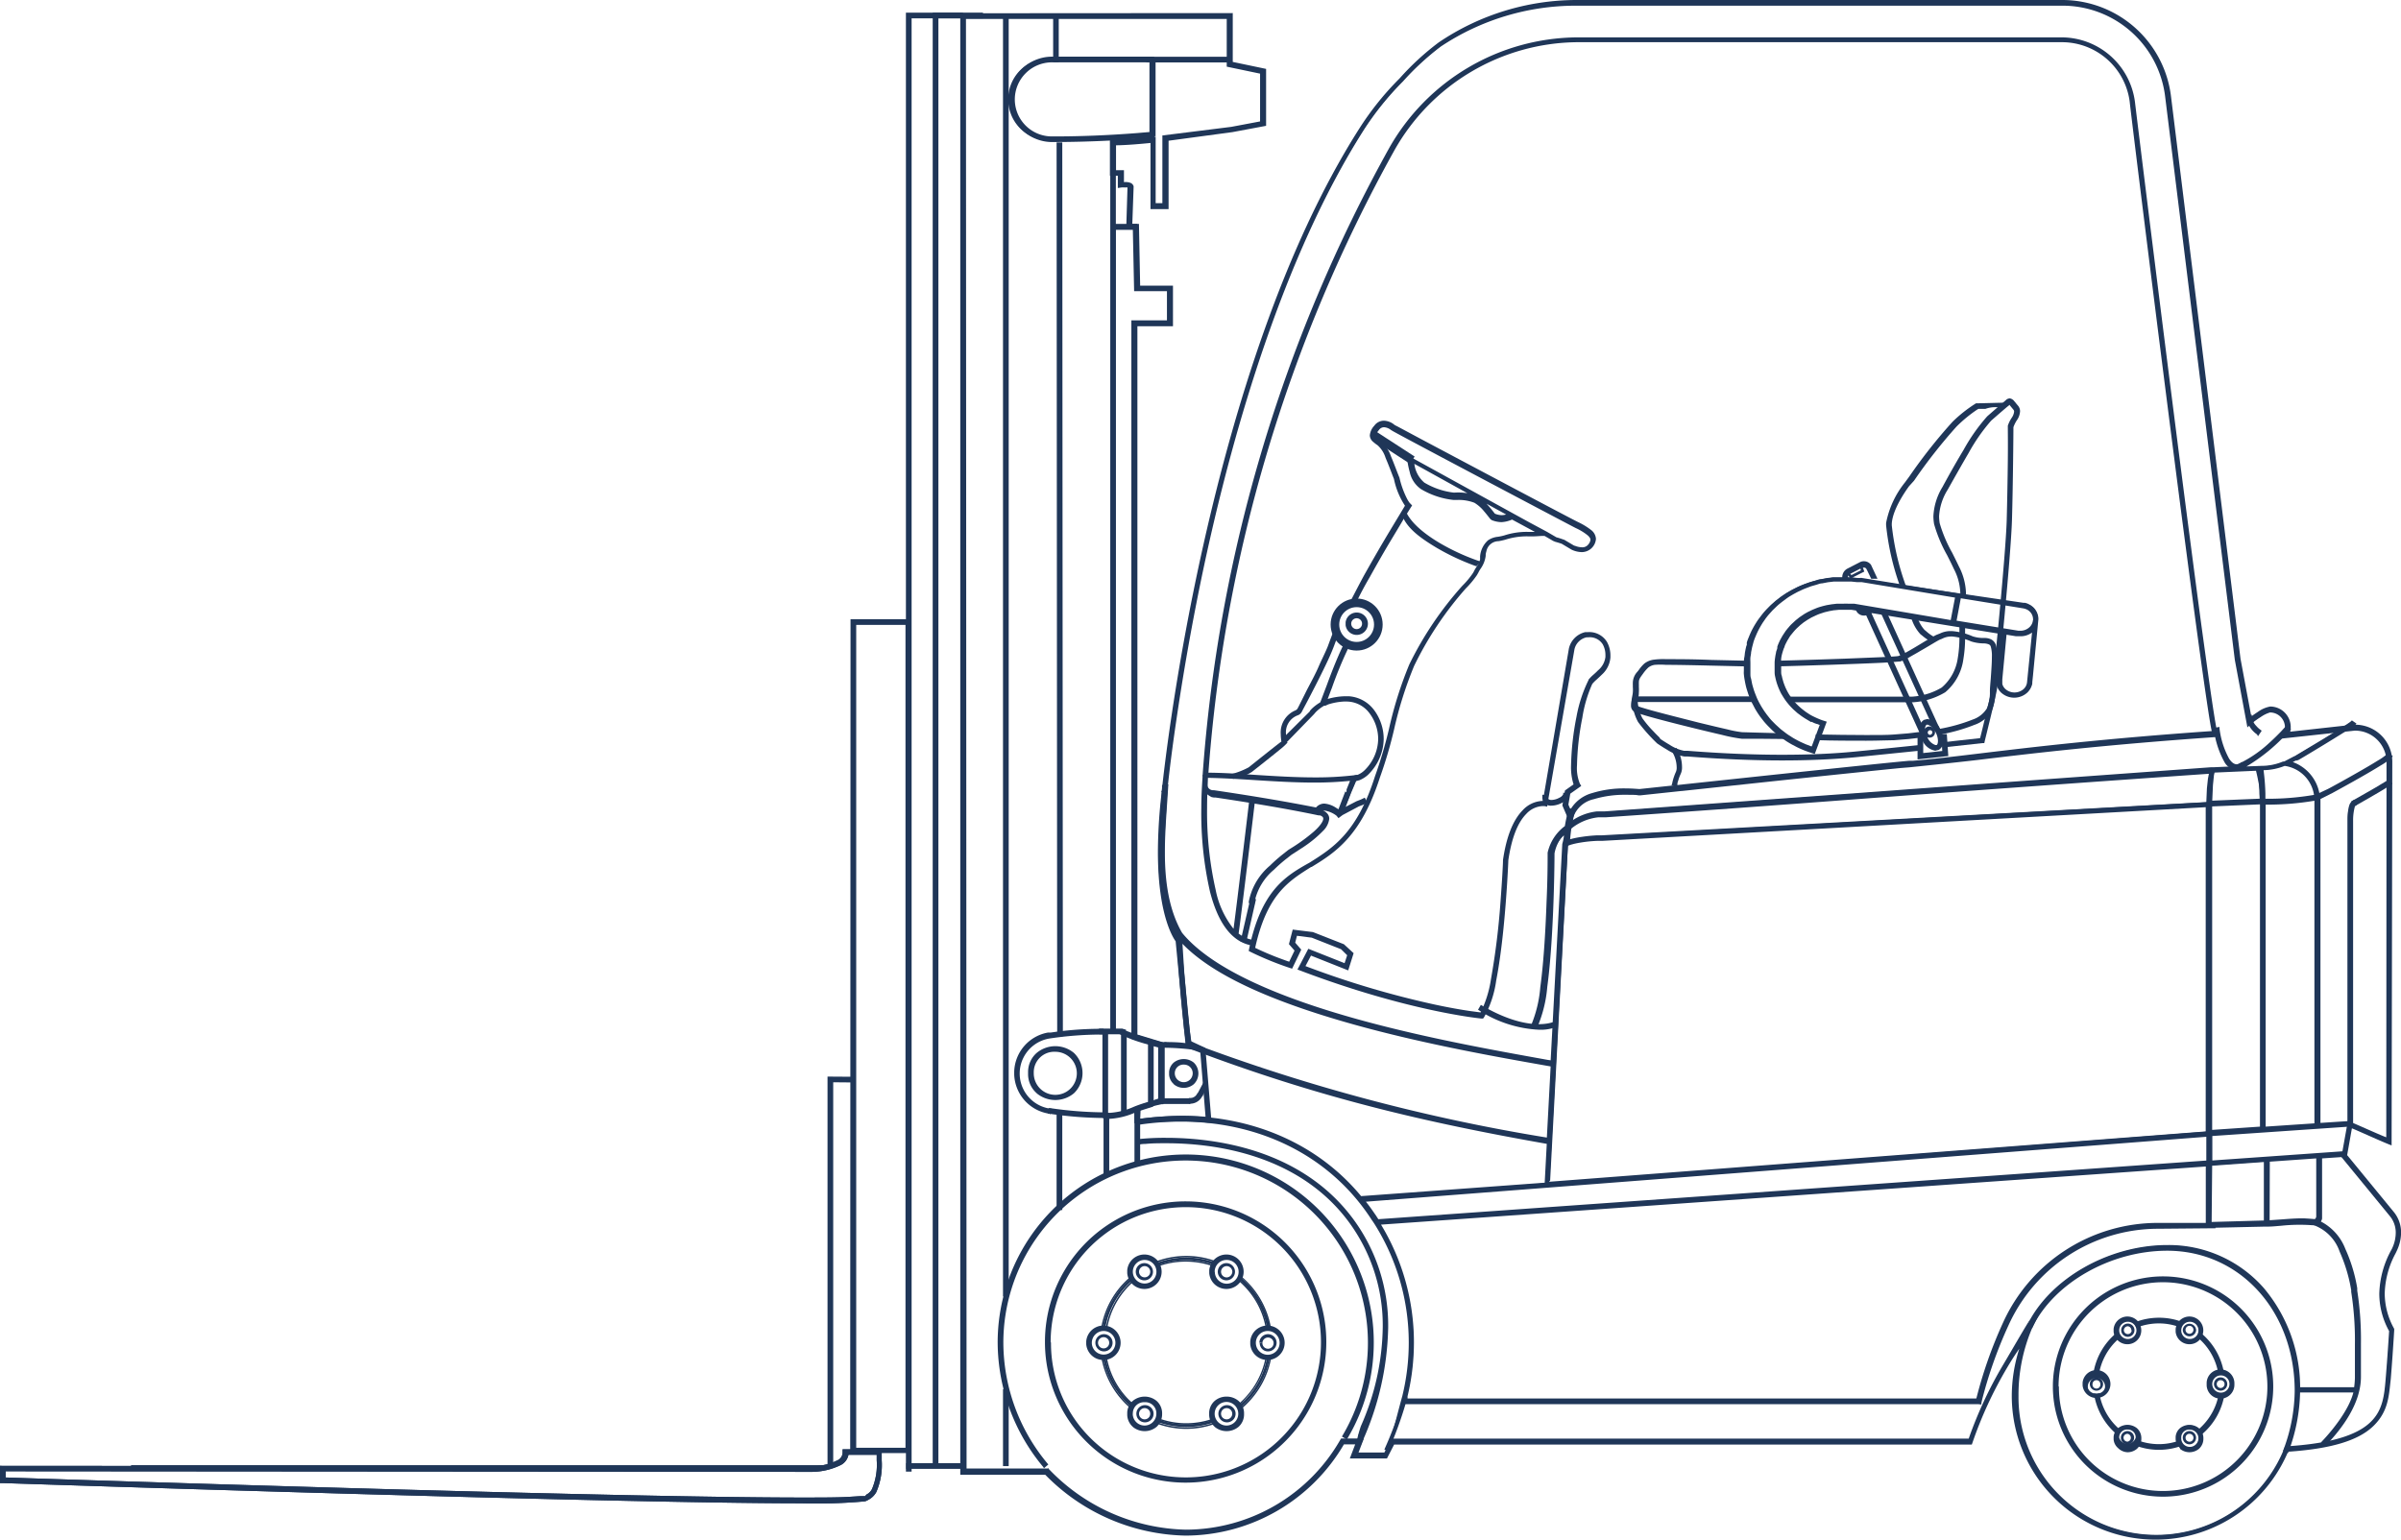 <svg xmlns="http://www.w3.org/2000/svg" viewBox="0 0 278.71 178.78"><defs><style>.cls-1{fill:#1f365a;}.cls-2{fill:#1f3658;}.cls-3,.cls-4{fill:none;}.cls-4{stroke:#1f3658;stroke-miterlimit:10;}</style></defs><title>Recurso 17</title><g id="Capa_2" data-name="Capa 2"><g id="Capa_1-2" data-name="Capa 1"><path class="cls-1" d="M136.37,83.87q-.17,1.14-.3,2.13c-.07-.22-.15-.43-.23-.64,2-14.1,7.91-48.14,22-70.36a34.78,34.78,0,0,1,4.65-5.79A30.27,30.27,0,0,1,167,5.08h0A28.6,28.6,0,0,1,183,.17h56.5a12.59,12.59,0,0,1,12.35,11h0l8.09,65.4,1.3,7c.25-.2.61-.45,1-.69a3.49,3.49,0,0,1,1.34-.6,2.18,2.18,0,0,1,2.07,3l7.57-.84h.16a4.13,4.13,0,0,1,4.2,4.07h0l-.08,44.36-.22-.09c-.89-.36-2.35-1-3.35-1.52,1.09.36,2.18.73,3.25,1.15l.08-43.9h0a3.83,3.83,0,0,0-3.88-3.76h-.14l-8.1.89.14-.26a2,2,0,0,0,.2-.84,1.91,1.91,0,0,0-1.9-1.9,3.25,3.25,0,0,0-1.17.55,10.16,10.16,0,0,0-1.15.83l-.21.19-1.4-7.53L251.5,11.18h0a12.28,12.28,0,0,0-12-10.69H183a28.28,28.28,0,0,0-15.77,4.85h0a31.23,31.23,0,0,0-4.43,4.08,34.62,34.62,0,0,0-4.6,5.73h0c-9.06,14.24-14.76,33.42-18.19,49C138.24,72,137.09,78.91,136.37,83.87Z"></path><path class="cls-1" d="M234.08,162.08a16.21,16.21,0,0,0,31.21,6.13l0-.09h.1c5.53-.35,8.36-1.44,9.82-2.86s1.64-3.22,1.8-5.11c.14-1.68.28-3.64.4-5.62a9,9,0,0,1-1.14-4.29,11,11,0,0,1,1.42-5.09h0l.08-.15a4.69,4.69,0,0,0,.41-1.83,3.21,3.21,0,0,0-.69-2h0L272,134.34l.75-3-.44,3.28,5.52,6.3h0a3.59,3.59,0,0,1,.76,2.22,5,5,0,0,1-.53,2.13h0a10.68,10.68,0,0,0-1.38,4.94,8.76,8.76,0,0,0,1.12,4.19l0,0v0c-.12,2-.26,4-.41,5.66-.16,1.89-.32,3.8-1.89,5.31s-4.43,2.59-9.92,2.95a16.52,16.52,0,0,1-31.78-6.34C233.77,159.47,234.08,159.52,234.08,162.08Z"></path><path class="cls-1" d="M142.89,1.69V7.34l3.87.81v6.36l-3.75.7-7.57,1v7.93H133.7v-7.7c-.62.07-2.77.29-4,.29h-.3v3.24h.93v1.34l.35,0a1.55,1.55,0,0,1,.48.07.43.43,0,0,1,.31.39v0l-.14,4.41H132l.14,7.19H136v4.36h-4.14l0,45-.32.07,0-45.38h4.13V33.66h-3.81l-.15-7.19H131l.15-4.73h0v0l-.1-.09a1,1,0,0,0-.37-.05,3.17,3.17,0,0,0-.48,0l-.18,0V20.25H129V16.36h.61c1.47,0,4.18-.3,4.19-.3l.17,0v7.73h1.12V15.91l7.84-1,3.48-.66V8.41l-3.87-.81V2H112V170.77h9.58l0,.05a22.82,22.82,0,0,0,16,7,20.8,20.8,0,0,0,18.06-10.51l0-.08H158l-.62,1.63h3.35l.83-1.61h67a47.45,47.45,0,0,1,4-8.66c1.35-2.27,1.61-2.08.27.16a47.72,47.72,0,0,0-4,8.71l0,.1h-67l-.83,1.62h-4l.62-1.63H155.9a21.09,21.09,0,0,1-18.28,10.58,23.1,23.1,0,0,1-16.2-7h-9.76V1.71Z"></path><path class="cls-2" d="M142.41,90a8.59,8.59,0,0,0,2.54-.9c.72-.57,3.16-2.53,3.8-3a5.18,5.18,0,0,1-.08-.85,2.77,2.77,0,0,1,1.75-2.78l.17-.14.15-.28,1-2c.53-1,1-1.88,1.33-2.65s.75-1.57,1.06-2.34l.11-.3s.51-1.38.53-1.38c.23,0,.4.22.61.19-.07.21-.56,1.55-.64,1.73-.31.79-.67,1.55-1.08,2.39s-.81,1.64-1.34,2.66q-.51,1-1.05,2l-.16.31a.87.87,0,0,1-.49.41,2.09,2.09,0,0,0-1.34,2.17,5.26,5.26,0,0,0,.1.92l.08.06a5.93,5.93,0,0,1-.62.6c-1,.83-2.92,2.34-3.53,2.82a5.76,5.76,0,0,1-2.17.8A3.23,3.23,0,0,0,142.41,90Z"></path><path class="cls-2" d="M145,110.17l-.05.25.23.12a37.09,37.09,0,0,0,4.53,1.85l.28.09,1.06-2.21-.7-.81.2-.8,1.72.22,3.4,1.34.71.7-.3.92-4.21-1.67-1.26,2.41.35.13c12.4,4.7,20.69,5.53,21,5.56l.2,0,.11-.15a12.25,12.25,0,0,0,1.41-4.26c.32-1.65.61-3.7.85-6.1.39-3.89.55-7.5.56-7.88.37-2.52,1.06-4.33,2.07-5.36a2.75,2.75,0,0,1,1.91-.92l.21,0,.33.07,0-.18,3.16-18.12A1.84,1.84,0,0,1,184.19,74h.19a1.78,1.78,0,0,1,1.67.82,2.56,2.56,0,0,1,.31,1.26c0,.07,0,.11,0,.15v.05a2.4,2.4,0,0,1-.86,1.56c-.17.18-.36.35-.53.5a4.54,4.54,0,0,0-.58.59h0l0,.07a.33.33,0,0,0-.06.1A16.26,16.26,0,0,0,183,83.23a31.88,31.88,0,0,0-.63,5.65,6.53,6.53,0,0,0,.29,2.2l-1,.71-.3,1.74.61,1.41V95h0l.42,1,.22-1v0h0l0-.06a3.25,3.25,0,0,1,2.4-2.14,12.32,12.32,0,0,1,3.72-.51c.69,0,1.22,0,1.44.06h.28l4.7-.5h.06l10.56-1.13c7.39-.78,12.63-1.32,14.86-1.54l1-.08s5.12-.52,8.22-.89c6-.72,14.34-1.72,27.29-2.62l.42,0-.13-.4c-.11-.31-.35-1.72-.67-3.87s-.71-5-1.2-8.56c-.82-6.12-1.91-14.46-3.22-24.77-2.29-18-4.44-35.51-4.51-36.13a8.6,8.6,0,0,0-8.47-7.52H183a25.29,25.29,0,0,0-21.72,12.81,175.76,175.76,0,0,0-21.69,73h.08a3.74,3.74,0,0,1,.59-.21,175,175,0,0,1,21.6-72.48A24.61,24.61,0,0,1,183,4.9h56.39a7.93,7.93,0,0,1,7.83,6.93c0,.38,6.64,54.1,8.93,69.49.27,1.82.46,3,.59,3.57-12.74.89-20.94,1.88-26.94,2.6-3.06.37-5.5.66-7.75.85l-.41,0c-1.06.08-6.17.61-15.92,1.64l-15.39,1.64c-.19,0-.79-.07-1.58-.07a12.52,12.52,0,0,0-3.93.54A4.21,4.21,0,0,0,182.3,94l-.24-.57.22-1.27.88-.62h0l.28-.2h0l.11-.08-.16-.27a4.76,4.76,0,0,1-.33-2.13,31.29,31.29,0,0,1,.62-5.52,15.14,15.14,0,0,1,1.15-3.92l0,0a4.36,4.36,0,0,1,.54-.54c.18-.17.38-.35.57-.54a3,3,0,0,0,1-2v-.2a3.24,3.24,0,0,0-.4-1.6,2.41,2.41,0,0,0-2.23-1.14h0l-.29,0a2.52,2.52,0,0,0-1.9,1.9L179.1,93h0a3.28,3.28,0,0,0-2.37,1.11c-1.11,1.14-1.87,3.07-2.26,5.74l.17,0-.17,0c0,.52-.11,2.44-.29,4.86a85,85,0,0,1-1.11,9,12.92,12.92,0,0,1-1.2,3.85l-1.28-.17c-.88-.13-2.33-.37-4.21-.78a106.22,106.22,0,0,1-14.84-4.43l.64-1.22,4.32,1.72.63-2L156,109.64l-3.59-1.41-2.35-.29-.44,1.69.65.75-.62,1.29c-.28-.09-.68-.24-1.17-.42-.72-.27-1.77-.7-2.78-1.19,1.37-6.19,3.87-7.74,6.5-9.39l.05,0C155,99,158,97.07,160.18,90.28h0a50.33,50.33,0,0,0,1.66-5.64,45,45,0,0,1,2.31-7.31,39.64,39.64,0,0,1,6-9,10.71,10.71,0,0,0,1.3-1.56l.17-.3a2.78,2.78,0,0,1,.27-.46,3.33,3.33,0,0,0,.57-1.46l0-.17a2.24,2.24,0,0,1,.08-.36,1.45,1.45,0,0,1,1.4-1.18,6.92,6.92,0,0,0,.82-.18,8.13,8.13,0,0,1,2.6-.38h.28l.4,0c.31,0,.74-.05,1.06-.05h.19l.09.05v0l.91.53.24.1c.4.11.67.2.77.24l1.12.67a2.89,2.89,0,0,0,1.2.29h0a1.66,1.66,0,0,0,1.64-1.53,1.4,1.4,0,0,0-.58-1.05,8,8,0,0,0-1.5-.91c-1.33-.66-12-6.33-18.23-9.64l-2.69-1.44-.37-.19a2,2,0,0,0-1.25-.5h0a1.38,1.38,0,0,0-1.11.58,1.89,1.89,0,0,0-.52,1.12,1,1,0,0,0,.31.69,5.47,5.47,0,0,0,.6.47,3.25,3.25,0,0,1,.92,1.46c.17.39.34.82.52,1.28s.29.77.45,1.16a8.91,8.91,0,0,0,1.28,3.11l-.6,1c-.6,1-1.21,2-1.8,3-.81,1.37-1.58,2.72-2.3,4-.49.89-1.33,2.52-1.76,3.35.15.23.66-.27.75,0,.48-1,1-2,1.59-3,.7-1.26,1.44-2.57,2.29-4,.6-1,1.21-2,1.79-3l.72-1.15.15-.23-.29-.3a3.22,3.22,0,0,1-.29-.46,10.47,10.47,0,0,1-.89-2.46l0,0c-.16-.39-.31-.78-.46-1.17s-.35-.9-.52-1.3a4.07,4.07,0,0,0-1.13-1.72,4.22,4.22,0,0,1-.53-.4c-.11-.12-.12-.17-.12-.23s0-.27.38-.72a.72.72,0,0,1,.6-.32h0a1.42,1.42,0,0,1,.78.31l.23.14c1.91,1.07,21,11.15,21.22,11.25a6.49,6.49,0,0,1,1.37.83c.31.26.35.44.35.54a1,1,0,0,1-.24.53.86.86,0,0,1-.75.34,2.3,2.3,0,0,1-.82-.18l-.06,0-1.18-.7c-.06,0-.4-.15-.9-.28l-1.08-.63h0l-2.07-1.11-14.19-7.81.06.62a1.49,1.49,0,0,0,0,.17h0a9.38,9.38,0,0,0,.25,1.17,3.23,3.23,0,0,0,1.32,2,9.3,9.3,0,0,0,3.74,1.25h.57a5.09,5.09,0,0,1,1.88.33,4.41,4.41,0,0,1,1.13,1c.36.42.65.81.72.89l.15.12h0a3.2,3.2,0,0,0,1.13.24,3.47,3.47,0,0,0,1.24-.3l2.65,1.43H178l-.33,0h-.28a8.39,8.39,0,0,0-2.77.41,6,6,0,0,1-.75.16,2.44,2.44,0,0,0-1.14.41,2.79,2.79,0,0,0-.92,1.88l0,.2h0c0,.05,0,.09,0,.15a3.1,3.1,0,0,1-.38.8,4.26,4.26,0,0,0-.32.54,2.18,2.18,0,0,1-.14.25,9.7,9.7,0,0,1-1.22,1.46,39.79,39.79,0,0,0-6.16,9.14,45.22,45.22,0,0,0-2.35,7.46,51,51,0,0,1-1.64,5.55c-2.09,6.56-4.88,8.29-7.59,10l-.13.07C149.17,101.76,146.4,103.47,145,110.17Zm25.34-52.9a6.68,6.68,0,0,0-1.49-.07h-.11a8.66,8.66,0,0,1-3.4-1.16,3.38,3.38,0,0,1-1.16-2.18Zm4.49,2.47a2.07,2.07,0,0,1-.48.08h0a2.17,2.17,0,0,1-.62-.1l-.2-.07c-.12-.15-.38-.49-.7-.86l-.27-.3Z"></path><path class="cls-2" d="M111.47,1.54V171.25h9.87a23.4,23.4,0,0,0,16.27,7.06A21.36,21.36,0,0,0,156,167.72h1.31l-.62,1.63H161l.83-1.61h67.06l.08-.23a47.13,47.13,0,0,1,4-8.67c.52-.88,1-1.63,1.43-2.23a18.17,18.17,0,0,0-.87,5.46,16.69,16.69,0,0,0,32.07,6.5c5-.34,8.17-1.29,9.92-3s1.78-3.53,2-5.42c.14-1.69.28-3.71.4-5.67l0-.18a8.47,8.47,0,0,1-1.1-4.1,10.35,10.35,0,0,1,1.28-4.7h0l.15-.32h0a5,5,0,0,0,.47-2.05,3.75,3.75,0,0,0-.79-2.33l-5.47-6.67.55-3.11c.28.09,3.09,1.37,4.15,1.8l.46.19v-.26l.08-44.36a4.31,4.31,0,0,0-4.37-4.24h-.16l-7.32.81a2.46,2.46,0,0,0,.06-.53,2.39,2.39,0,0,0-2.38-2.39,3.48,3.48,0,0,0-1.43.62c-.26.17-.54.36-.77.53l-1.25-6.7L252,11.1A12.72,12.72,0,0,0,239.46,0H183a28.59,28.59,0,0,0-16,4.93,30.93,30.93,0,0,0-4.53,4.17,34.09,34.09,0,0,0-4.67,5.81C140,42.84,135.07,89.78,134.87,91.77l-.08.21h.06a60.37,60.37,0,0,0-.44,6.93c0,7.16,1.69,9.88,2.06,10.39l1.16,12.08,1.7.79.61,7.51c-.84-.08-1.82-.12-2.92-.12a45.16,45.16,0,0,0-4.68.35l.06-1.2,2.74-.64v-7l-3.11-.94V37.88h4.13V33.17h-3.81L132.21,26h-.77l.15-4.27v0l0-.1a.61.61,0,0,0-.4-.41,1.69,1.69,0,0,0-.72-.07V19.76h-.92V16.87c1.13,0,3.12-.18,4-.27v7.68h2.1V16.34l7.42-1,3.9-.73V8l-3.87-.81V1.52Zm.66.66,30.27,0V7.74l3.87.81V14.1l-3.34.63-8,1v7.86h-.78V15.87l-.36,0a42.09,42.09,0,0,1-4.6.29l-.35,0v4.25h.92v1.42l.4-.06a2.5,2.5,0,0,1,.45,0,1,1,0,0,1,.27,0l0,0-.15,4.86h.77l.15,7.18h3.81v3.39h-4.13v83.43l3.11.94v6l-2.76,1v1.86l.31,0c.43,0,2.63-.22,5-.22a27.51,27.51,0,0,1,3.25.16l.4,0-.72-8.69-1.69-.79-1.15-11.82.2-.17-.26,0-.08-.11a3.12,3.12,0,0,1-.21-.35,8.4,8.4,0,0,1-.68-1.63,26.16,26.16,0,0,1-1-8,58.38,58.38,0,0,1,.46-7s.07-.76.23-2.13c.22-1.84.48-3.81.78-5.84.66-4.53,1.81-11.61,3.58-19.67,3.13-14.22,8.82-34.27,18.16-49a34.27,34.27,0,0,1,4.59-5.71,31.13,31.13,0,0,1,4.39-4.05A28.27,28.27,0,0,1,183,.66h56.5A12,12,0,0,1,251.33,11.2l8.09,65.42,1.46,7.84.44-.4a9.91,9.91,0,0,1,1.12-.81,3.78,3.78,0,0,1,1.06-.52,1.73,1.73,0,0,1,1.74,1.73,1.67,1.67,0,0,1-.18.76l-.28.55,8.55-.93a3.65,3.65,0,0,1,3.7,3.58L277,132.06c-.95-.36-3.7-1.62-4.1-1.76l-.36-.12-.75,4.18.06.06,5.6,6.83a3,3,0,0,1,.65,1.91,4.28,4.28,0,0,1-.4,1.75l-.07.15a11.09,11.09,0,0,0-1.44,5.17,9,9,0,0,0,1.14,4.33c-.12,1.91-.26,3.88-.4,5.56-.16,1.86-.31,3.61-1.75,5-1.63,1.59-4.8,2.51-9.71,2.82h-.21l-.08.19a16,16,0,0,1-30.87-6.06,19.68,19.68,0,0,1,1.56-7.8l.05-.1.69-1.41-1.19,1,.25-.56c-.42.58-1.84,3.08-3.14,5.27a47.54,47.54,0,0,0-4,8.58h-67l-.83,1.61h-3l.62-1.63h-2.64l-.1.16a20.71,20.71,0,0,1-17.91,10.43h0a22.65,22.65,0,0,1-15.88-7l-.08-.07v-.1l-.1.07h-9.41Z"></path><path class="cls-2" d="M186.7,76.28h0Z"></path><path class="cls-2" d="M227.26,76.42a14.42,14.42,0,0,0,.19-2.54c0-.45,0-1,0-1.64h.66c0,.66,0,1.2,0,1.64a15,15,0,0,1-.2,2.66,6.07,6.07,0,0,1-2.1,3.84A8.28,8.28,0,0,1,222,81.55H207.69v-.66H222a7.6,7.6,0,0,0,3.4-1.06A5.5,5.5,0,0,0,227.26,76.42Z"></path><path class="cls-2" d="M225.6,86.18l4.25-.47c.11-.41.34-1.36.58-2.37.44-1.81.69-2.92.76-3.29.18-1,1.63-15.56,1.75-19.63.06-2.24.11-5.05.13-7s0-3.34,0-3.73l0-.26a3.86,3.86,0,0,1,.44-.9,1.54,1.54,0,0,0,.29-.72.35.35,0,0,0-.09-.25l-.24-.29c-.06-.07-.11-.14-.17-.2L233.3,47c-.29.21-1,.83-2.16,1.84a21.21,21.21,0,0,0-2.61,3.74c-1,1.71-2,3.5-2.44,4.28a6.48,6.48,0,0,0-1,3.1,5.64,5.64,0,0,0,.07.79,16.12,16.12,0,0,0,1.46,3.45c.27.54.54,1.08.78,1.59a7.13,7.13,0,0,1,.81,3.6v0h-.66a6.45,6.45,0,0,0-.75-3.34c-.23-.5-.51-1.06-.78-1.59a16.39,16.39,0,0,1-1.51-3.61,5.78,5.78,0,0,1-.08-.9,7.13,7.13,0,0,1,1.06-3.41c.42-.78,1.4-2.57,2.45-4.31a21.34,21.34,0,0,1,2.74-3.89c1.14-1,2-1.73,2.3-2l.27-.09h0a.82.82,0,0,1,.58.35,2.11,2.11,0,0,1,.19.23l.21.25a1,1,0,0,1,.26.68,2,2,0,0,1-.4,1.08,4.09,4.09,0,0,0-.3.58,1.22,1.22,0,0,0-.07.2c0,.63-.05,6.79-.17,10.79-.13,4.23-1.57,18.71-1.76,19.73-.15.83-1.1,4.71-1.39,5.87l-.06.28-.23,0-4.56.5Z"></path><path class="cls-2" d="M189.79,80.86v0H190l6.47,0h7.11v.66h-7.11l-6.36,0a5,5,0,0,0,.54,1.88,12.59,12.59,0,0,0,1.28,1.52c.28.3.53.55.69.7l0,0,.12.19c.11.07.55.37,1.07.67a4.73,4.73,0,0,0,1.68.7l.4,0c3.82.3,7.52.46,11,.46,3.09,0,5.93-.12,8.43-.37,2.79-.27,5.47-.55,7.69-.78v.66l-7.63.78c-2.53.24-5.38.37-8.49.37h0c-3.47,0-7.17-.16-11-.46l-.38,0a5.27,5.27,0,0,1-2-.79c-.57-.33-1.05-.66-1.15-.73l0,0a20.81,20.81,0,0,1-2.21-2.48,5.41,5.41,0,0,1-.66-2.31v0A.55.55,0,0,1,189.79,80.86Z"></path><path class="cls-2" d="M216.63,85.35c1.43,0,2.51,0,3.21-.06,1.13-.07,2.23-.18,3.29-.33v.67c-1,.14-2.13.25-3.25.32-.72,0-1.81.06-3.25.06-1.73,0-3.82,0-5.86-.07v-.66C212.81,85.32,214.9,85.35,216.63,85.35Z"></path><path class="cls-2" d="M214.2,76.48l4.18-.17c1.26-.06,1.93-.11,2-.14a3.92,3.92,0,0,0,.82-.38c.53-.29,1.19-.68,1.83-1.07s1.37-.82,1.75-1h0l.41-.16a2.83,2.83,0,0,1,1.11-.28l.28,0a7.44,7.44,0,0,1,2.41.61,4,4,0,0,0,1.18.19l.29,0a1.78,1.78,0,0,1,.67.16,1.14,1.14,0,0,1,.53.59,4.19,4.19,0,0,1,.18,1.47c0,.76-.07,1.66-.13,2.54,0,.54-.08,1-.1,1.49a5.28,5.28,0,0,1-.42,2.23,3.7,3.7,0,0,1-2,1.61A20.44,20.44,0,0,1,225,85.33v-.67a19.92,19.92,0,0,0,4-1.11,3.1,3.1,0,0,0,1.65-1.31,4.83,4.83,0,0,0,.34-1.95c0-.44.06-1,.1-1.51.06-.87.13-1.76.13-2.49a3.92,3.92,0,0,0-.13-1.21.4.4,0,0,0-.23-.26,1.69,1.69,0,0,0-.65-.11,5,5,0,0,1-1.4-.23,7.16,7.16,0,0,0-2.18-.57h-.23a2.25,2.25,0,0,0-.84.2l-.17.08-.16.06h0c-.27.11-1,.57-1.86,1.07l-.4.23c-.44.27-1,.57-1.4.81a4.39,4.39,0,0,1-1,.45c-.2,0-.8.08-2.14.15-3.19.15-9.17.35-12.14.42v-.66C208.18,76.68,211.39,76.58,214.2,76.48Z"></path><path class="cls-2" d="M189.4,81.32c0-.22.1-.51.14-.91a4.21,4.21,0,0,0,0-.64v-.24a1.41,1.41,0,0,1,0-.2,1.93,1.93,0,0,1,.54-1.34l.15-.19a4.12,4.12,0,0,1,.66-.76,2.27,2.27,0,0,1,1-.43,8.55,8.55,0,0,1,1.53-.07c1.28,0,3.2,0,5.24.09l4,.09v.66l-4-.09c-2.07-.05-4-.09-5.29-.09a8.45,8.45,0,0,0-1.29,0,1.59,1.59,0,0,0-.73.3,4.62,4.62,0,0,0-.63.73l-.08.11c-.39.52-.39.65-.4.94v.17a2.26,2.26,0,0,1,0,.27,5.9,5.9,0,0,1,0,.72c0,.44-.12.76-.16,1a1.4,1.4,0,0,0-.06.38c0,.08,0,.09.09.17a4.57,4.57,0,0,0,.58.2c1.13.36,3.68,1,6.47,1.71,1.32.32,2.49.6,3.38.8a12,12,0,0,0,1.68.32l1.79.05,3.19.08v.66L204,85.78l-1.82,0a17.8,17.8,0,0,1-2.26-.44c-1.74-.4-4.2-1-6.25-1.53-1.12-.29-2-.53-2.65-.72l-.86-.26-.06,0a1.58,1.58,0,0,1-.43-.2.83.83,0,0,1-.34-.68A2.51,2.51,0,0,1,189.4,81.32Z"></path><polygon class="cls-2" points="189.88 82.29 189.88 82.3 189.95 82.21 189.88 82.29"></polygon><path class="cls-1" d="M266.57,88.09l-.15-.27c.28-.16,1.89-1.11,3.46-2.06.78-.48,1.56-1,2.15-1.33l.72-.48.22-.15.06,0v0l.26.18a1.41,1.41,0,0,1-.37.3C271.63,85.12,267.08,87.8,266.57,88.09Z"></path><path class="cls-1" d="M273.58,159.93v-.09h0c0-1.27,0-2.5,0-3.73a36.15,36.15,0,0,0-.45-6.28,18.36,18.36,0,0,0-1.37-4.61c-.73-1.55-1.77-2.84-3.2-3.12h0a11.32,11.32,0,0,0-1.33-.08c-1.36,0-2.84.19-4.11.24v0l-6.71.19v-.16h-.15v-7h.31v6.81l6.55-.18h0c1.25,0,2.73-.24,4.12-.24a10.36,10.36,0,0,1,1.39.09h.08a.52.52,0,0,0,.33-.47l-.05-6.89h.32l0,6.9h0a.86.86,0,0,1-.27.58,5.78,5.78,0,0,1,3,3.17,18.68,18.68,0,0,1,1.39,4.69,35.84,35.84,0,0,1,.46,6.33c0,1.23,0,2.47,0,3.73v.09c0,3.08-2.23,6-4,7.83l-.23-.22a14.35,14.35,0,0,0,3.7-6h-6.55v-.31h6.62A6.6,6.6,0,0,0,273.58,159.93Z"></path><path class="cls-1" d="M273.16,93.12c1.38-.79,2.81-1.55,4.13-2.41l.17.26c-1.34.88-2.77,1.64-4.14,2.43Z"></path><path class="cls-1" d="M152.18,82.71l.12-.15h0l0,0h0a5.1,5.1,0,0,1,1.1-.86h0c.83-2.11,1.62-4.52,2.64-6.56l.11-.24a2.83,2.83,0,0,0,.24.25l-.07.13c-1,1.91-1.7,4.16-2.49,6.19h0l.08,0h0a7.4,7.4,0,0,1,2.36-.41h.15a3.77,3.77,0,0,1,2.95,1.56,5.52,5.52,0,0,1,1.07,3.25,4.69,4.69,0,0,1-.25,1.51h0l-.14.38h0l-.08.2h0l-.08.2h0l-.1.18h0l-.13.24h0l-.14.23h0l-.14.22h0l-.15.2h0l-.14.18h0l-.15.16h0l-.15.16h0l-.15.14h0l-.15.13h0l-.15.11h0l-.13.09h0l-.13.08h0l-.12.07h0l-.11,0h0l-.1,0h0l-.11,0h0l-.1,0h-.14l-.52.14-.08-.31.42-.11v0h.24l.08,0,.09,0,.1,0,.1,0L158,90l.12-.07.12-.09.13-.1.14-.11.14-.14.14-.14.13-.16.14-.17.14-.19.13-.2.13-.22.13-.24.09-.18.08-.19.08-.19.07-.19a4.38,4.38,0,0,0,.29-1.6,5.16,5.16,0,0,0-1-3.06,3.46,3.46,0,0,0-2.84-1.44h-.1a6.94,6.94,0,0,0-2.19.4l-.11,0h0l-.12.06h0a4.51,4.51,0,0,0-1.26.94l0,0-.12.15h0l-2.93,3-.2-.24Z"></path><path class="cls-1" d="M143.31,108.21c.29-1.93,1.86-15.12,1.89-15.4l.32,0c0,.3-1.75,14.63-1.93,15.61a3.78,3.78,0,0,0,1.82.85l0,.31c-2.54-.44-4-3-4.74-6.15a41.77,41.77,0,0,1-1-9.66c0-1.68.07-3,.1-3.75h.32c0,.71-.1,2.06-.1,3.74a41.51,41.51,0,0,0,1,9.58A10.16,10.16,0,0,0,143.31,108.21Z"></path><rect class="cls-1" x="116.6" y="161.47" width="0.32" height="8.59"></rect><path class="cls-1" d="M149.11,99.26l.28-.22h0l.24-.19c.06,0,.32-.2.73-.47a20.28,20.28,0,0,0,2.19-1.62c.72-.62,1.26-1.29,1.25-1.69,0-.25-.16-.47-.77-.64l.08-.31c.65.17,1,.51,1,.95a2.11,2.11,0,0,1-.68,1.28,13.52,13.52,0,0,1-2.21,1.83c-.37.26-.71.48-1,.65l-.43.27-.24.19h0l-.27.21-.14.12a16.53,16.53,0,0,0-1.4,1.24,6.71,6.71,0,0,0-2.31,3.93l-.31-.07a7.14,7.14,0,0,1,2.4-4.09A18.8,18.8,0,0,1,149,99.37l.14-.11Z"></path><rect class="cls-1" x="131.88" y="128.72" width="0.32" height="6.34"></rect><rect class="cls-1" x="128.27" y="129.52" width="0.32" height="6.86"></rect><rect class="cls-1" x="134.66" y="121.35" width="0.32" height="6.61"></rect><path class="cls-1" d="M121.48,155.87a16.16,16.16,0,1,0,16.16-16.16A16.15,16.15,0,0,0,121.48,155.87Zm.31,0a15.84,15.84,0,1,1,4.64,11.21A15.79,15.79,0,0,1,121.79,155.87Z"></path><path class="cls-1" d="M137.09,130.07c9.37,0,17.5,4.06,22.29,11.48l.26-.17c-.45-.7-.95-1.37-1.46-2l98.38-7.54v-.07l16.24-1.11,0-.31-3.65.25V92.68l.26-.13h0l.34-.17.34-.16h0l.33-.17-.07-.14.08.14c.65-.34,4-2.15,5.83-3.32a6.82,6.82,0,0,0,1.24-.89l-.24-.21a6.73,6.73,0,0,1-1.17.84c-.61.38-1.39.84-2.18,1.29-1.58.9-3.19,1.78-3.62,2h0l-.33.16-.34.17h0l-.35.16h0l-.15.08a4.58,4.58,0,0,0-3.42-3.8l.23-.11.63-.33-.15-.28-.63.33-.65.34h0a7,7,0,0,1-2.75.52v0l-2.36.1a19.61,19.61,0,0,0,5.71-4.51l-.24-.21s-.19.22-.52.57-.81.83-1.39,1.35a14.43,14.43,0,0,1-4.33,2.78l0,0-2.37.11v.15h0v-.15c-23.49,1.66-47.12,3.41-70.61,5.1h0l-.7,0v.31l.7,0v-.15l0,.15c23.4-1.68,46.94-3.42,70.36-5.08h0l-.05.16h0l0,.18h0l0,.2h0l0,.23h0l0,.26h0l0,.27h0l0,.28h0l0,.3h0l0,.32,0,.33h0v.92h0v.16l-70.42,3.93h-.39a15.39,15.39,0,0,0-1.81.17,7.75,7.75,0,0,0-1.7.4c0-.28.06-.85.16-1.53a6.33,6.33,0,0,1,3.44-1.49v-.31a6.32,6.32,0,0,0-3.35,1.34,14.12,14.12,0,0,1,.37-1.6l-.31-.09a17.7,17.7,0,0,0-.43,2h0a5,5,0,0,0-2,3.15h0s0,2.34-.12,5.45-.32,7-.73,10a14.64,14.64,0,0,1-1.09,4.5l.28.16a15.07,15.07,0,0,0,1.13-4.62c.27-2,.46-4.45.58-6.74.25-4.54.26-8.65.26-8.76h0a4.53,4.53,0,0,1,1.6-2.69,9.53,9.53,0,0,0-.11,1.24v.13a.76.76,0,0,0-.11.14h0v0h0l-1.35,25.31c-5.48-1-14.46-2.52-23-4.9s-16.71-5.66-20.26-10c-1.55-2.68-2-6-2-9.34,0-2.73.27-5.48.4-7.9l-.31,0c-.14,2.41-.41,5.17-.41,7.92,0,3.36.41,6.73,2,9.5l0,.08,0,.09.12,2.12.15,2.14.17,2.13.2,2.13.22,2.13.25,1.77.18,0-.08.23c14.44,5.5,26.65,8.47,41.76,11.14l-.24,4.65.31,0,2.08-39.14h0l.09-.06a1.73,1.73,0,0,1,.35-.15,9.57,9.57,0,0,1,1.12-.25,15.82,15.82,0,0,1,2.08-.21h0v0h.37v0l70.4-3.92v38L158,139.06v.05c-5-6.07-12.44-9.36-20.89-9.36a33.74,33.74,0,0,0-4.86.36l0,.31A33.26,33.26,0,0,1,137.09,130.07Zm-.29-21.46Zm43.36,15.08-.46,8.6c-15-2.66-27.2-5.62-41.57-11.07l-.24-1.76-.23-2.12h0l-.19-2.12h0l-.18-2.13h0l-.14-2.14h0l-.11-1.84c3.8,4.2,11.7,7.32,20.06,9.66C165.66,121.16,174.67,122.72,180.16,123.69Zm1.56-25.86Zm0,0h0ZM262.48,93l-5.88.25v-.45h0v-.31h0v-.3h0v-.33l0-.31,0-.3h0l0-.28,0-.26,0-.25,0-.22,0-.2,0-.17,0-.14,0-.12h0l5.25-.23A25.6,25.6,0,0,1,262.48,93Zm-6,.45v0h0Zm6,37.63-5.89.4V93.52l5.89-.25Zm6.3-38.58a31.46,31.46,0,0,1-6,.49,29.79,29.79,0,0,0-.25-3.63,6.72,6.72,0,0,0,2.64-.52A4.17,4.17,0,0,1,268.79,92.45Zm.18.13Zm-.16,38-6,.41V93.26a32.79,32.79,0,0,0,6-.49Z"></path><path class="cls-1" d="M238.47,161a12.62,12.62,0,1,0,12.62-12.62A12.62,12.62,0,0,0,238.47,161Zm.31,0a12.31,12.31,0,1,1,3.61,8.7A12.26,12.26,0,0,1,238.78,161Z"></path><path class="cls-1" d="M159.67,142l.14-.09v-.15l112.28-7.92,0,.32-8.83.62,0,7.07H263l0-7-102.9,7.26a26.13,26.13,0,0,1,3.16,20.19h0a1.67,1.67,0,0,1-.05.18l0,.13h66.62v.31H163.05a42.42,42.42,0,0,1-2.07,5.54l-.28-.15h0a45.19,45.19,0,0,0,2.18-5.91A25.95,25.95,0,0,0,159.67,142Z"></path><path class="cls-1" d="M122.1,6.75h11.66v.16h.16v8.46l-.32,0V7.07H122.1a4.47,4.47,0,1,0,0,8.94h.41c2.85,0,6.12-.13,9.4-.38h0a3.21,3.21,0,0,0-.59.36l-2,.13V26.18h2.47v.32h-2.47v93h-.32V16.13c-2.29.13-4.52.19-6.54.19h-.42a4.79,4.79,0,1,1,0-9.57Z"></path><rect class="cls-1" x="157.23" y="90.3" width="0.32"></rect><polygon class="cls-1" points="154.06 81.68 154.07 81.67 153.96 81.38 153.94 81.38 154.06 81.68"></polygon><polygon class="cls-1" points="266.8 161.57 266.85 161.26 266.82 161.25 266.79 161.25 266.74 161.56 266.77 161.57 266.8 161.57 266.8 161.57"></polygon><polygon class="cls-1" points="266.41 87.82 266.41 87.83 266.58 88.09 266.58 88.09 266.41 87.82"></polygon><polygon class="cls-1" points="266.5 87.8 266.47 87.8 266.47 87.8 266.46 87.8 266.46 88.11 266.49 88.11 266.5 87.8"></polygon><polygon class="cls-1" points="256.29 132.09 256.29 132.09 256.29 132.12 256.29 132.16 256.29 132.22 256.29 132.28 256.29 132.37 256.29 132.46 256.29 132.56 256.29 132.67 256.29 132.78 256.29 132.9 256.6 132.9 256.6 132.78 256.6 132.67 256.6 132.56 256.6 132.46 256.6 132.37 256.6 132.28 256.6 132.22 256.6 132.16 256.6 132.12 256.6 132.09 256.6 132.09 256.29 132.09"></polygon><polygon class="cls-1" points="256.29 133.35 256.29 133.47 256.29 133.58 256.29 133.69 256.29 133.79 256.29 133.88 256.29 133.97 256.29 134.03 256.29 134.09 256.29 134.13 256.29 134.16 256.29 134.16 256.6 134.16 256.6 134.16 256.6 134.13 256.6 134.09 256.6 134.03 256.6 133.97 256.6 133.88 256.6 133.79 256.6 133.69 256.6 133.58 256.6 133.47 256.6 133.35 256.29 133.35"></polygon><polygon class="cls-1" points="256.29 131.6 256.29 131.68 256.29 131.77 256.29 131.84 256.29 131.91 256.29 131.97 256.29 132.02 256.29 132.06 256.29 132.08 256.29 132.09 256.6 132.09 256.6 132.08 256.6 132.06 256.6 132.02 256.6 131.97 256.6 131.91 256.6 131.84 256.6 131.77 256.6 131.68 256.6 131.6 256.29 131.6"></polygon><rect class="cls-1" x="256.29" y="93.37" width="0.32" height="0.07"></rect><polygon class="cls-1" points="263.31 142.12 263.32 142.08 263.32 142.07 263.32 142.05 263.32 142.04 263.32 142.01 263.16 142.01 263.32 142.01 263.32 141.97 263.32 141.96 263.32 141.93 263.32 141.88 263.32 141.88 263.32 141.84 263 141.85 263 141.89 263 141.93 263 141.94 263.01 141.97 263 142 263 142 263 142.03 263 142.04 263 142.06 263.31 142.12"></polygon><polygon class="cls-1" points="256.29 134.16 256.29 134.17 256.29 134.2 256.29 134.24 256.29 134.33 256.29 134.44 256.29 134.57 256.29 134.73 256.29 134.84 256.29 134.97 256.29 135.09 256.29 135.19 256.29 135.3 256.6 135.3 256.6 135.19 256.6 135.09 256.6 134.97 256.6 134.84 256.6 134.73 256.6 134.57 256.6 134.44 256.6 134.33 256.6 134.24 256.6 134.2 256.6 134.17 256.6 134.16 256.29 134.16"></polygon><polygon class="cls-1" points="159.39 141.55 159.42 141.61 159.52 141.76 159.65 141.67 159.52 141.76 159.62 141.92 159.67 142 159.94 141.83 159.89 141.75 159.78 141.59 159.69 141.43 159.65 141.38 159.39 141.55"></polygon><path class="cls-2" d="M143.19,107.85c.38-2.8,1.83-14.93,1.84-15.06l0-.17.66.08,0,.17c0,.13-1.66,13.88-1.91,15.53a3.66,3.66,0,0,0,1.66.74l.17,0-.11.65-.17,0c-2.28-.39-3.92-2.51-4.88-6.28a41,41,0,0,1-1-9.7c0-1.76.13-3.21.15-3.81l.62-.09v.17c0,.65-.1,2-.1,3.73a40.84,40.84,0,0,0,1,9.54A10.49,10.49,0,0,0,143.19,107.85Z"></path><path class="cls-2" d="M273.26,93.63l-.33-.57.15-.09,1.13-.64c1-.56,2-1.14,3-1.76l.14-.1.36.55-.14.1c-1,.64-2,1.22-3,1.79l-1.13.64Z"></path><path class="cls-2" d="M153,94.6l-.16,0,.17-.63.16,0c.72.18,1.14.58,1.13,1.11a2.35,2.35,0,0,1-.72,1.4,13.62,13.62,0,0,1-2.24,1.85l-1,.65-.31.2-.11.07-.65.51a17.3,17.3,0,0,0-1.39,1.23,6.61,6.61,0,0,0-2.27,3.85l0,.17-.65-.15,0-.16a7.23,7.23,0,0,1,2.45-4.18,18.5,18.5,0,0,1,1.43-1.27l.67-.53.21-.14.53-.33a20.43,20.43,0,0,0,2.17-1.61c.83-.71,1.19-1.3,1.18-1.56C153.62,95,153.62,94.77,153,94.6Z"></path><path class="cls-2" d="M152.05,82.6s0-.06,0-.06l.12-.13,0,0,.09-.1a5.41,5.41,0,0,1,1-.76c.24-.62.48-1.27.73-1.92.55-1.5,1.13-3,1.81-4.45l.2-.4,0-.06a3.36,3.36,0,0,0,.52.55l-.05,0,0,.07a46.12,46.12,0,0,0-1.86,4.53c-.17.43-.33.87-.49,1.29a8,8,0,0,1,1.89-.31h.61a4,4,0,0,1,2.9,1.62,5.63,5.63,0,0,1,1.1,3.36,5.86,5.86,0,0,1-1.38,3.66,6,6,0,0,1-.42.46,3.31,3.31,0,0,1-1,.64,6.73,6.73,0,0,1-.89.2c-.05-.21-.28-.34-.34-.55,0,0,.92-.24,1-.27a2.48,2.48,0,0,0,.89-.61,5.2,5.2,0,0,0,1.5-3.53,5,5,0,0,0-1-3,3.33,3.33,0,0,0-2.7-1.37h-.27a7.25,7.25,0,0,0-1.82.33l-.35.16-.08,0,0,0,0,0-.07,0a1.1,1.1,0,0,1-.14.09,4.42,4.42,0,0,0-.85.69l-.17.2-3.4,3.5-.42-.51Z"></path><rect class="cls-2" x="134.49" y="121.18" width="0.66" height="6.95"></rect><path class="cls-2" d="M117.14,11.36h0v.35a5,5,0,0,0,4.78,4.78h.59c2,0,4.17-.06,6.37-.17V119.69h.66v-93H132V26h-2.47V16.28l2.24-.15H132l2-.17v-.14h.14V6.74h-.16V6.58h-12A5,5,0,0,0,117.14,11.36Zm.66.18a4.31,4.31,0,0,1,4.29-4.3h11.34v8.09l-1.54.13c-3.23.25-6.47.38-9.38.38h-.46A4.3,4.3,0,0,1,117.8,11.54Z"></path><rect class="cls-2" x="116.43" y="161.3" width="0.66" height="8.94"></rect><rect class="cls-2" x="128.1" y="129.35" width="0.66" height="7.2"></rect><path class="cls-2" d="M137.09,130.24c9.4,0,17.47,4.16,22.14,11.41l.1.14h0l.2.3a25.81,25.81,0,0,1,4,13.8,26.14,26.14,0,0,1-.75,6.22h0c-.4,1.41-1.71,6.53-1.71,6.53l.08-.15a44.92,44.92,0,0,0,2-5.44H230v-.66H163.39l0-.13,0-.13h0a26.9,26.9,0,0,0,.74-6.25,26.44,26.44,0,0,0-3.82-13.68l95.74-6.75v7h.17l-.24.11h1.16l5.79-.13h.35c.48,0,1-.06,1.52-.1a20.26,20.26,0,0,1,3.62-.06h.11l.25.07a5,5,0,0,1,2.81,3,18.48,18.48,0,0,1,1.34,4.47v.09h0l0,.11a36.34,36.34,0,0,1,.43,6.14c0,.82,0,1.64,0,2.48,0,.36,0,.72,0,1.08h0V160h0a9.44,9.44,0,0,1-.09,1.08h-6.47l-.14,0v0h-.05v.08l0,.05-.08.48.11,0v0h6.54c-.49,1.94-2.29,4.25-3.65,5.68l-.11.12.48.46.11-.13c1.77-1.86,4.05-4.79,4.05-7.95v-.09c0-.42,0-.84,0-1.26,0-.83,0-1.65,0-2.47a36.9,36.9,0,0,0-.43-6.19v0l0-.15s0-.09,0-.13v0a18.11,18.11,0,0,0-1.38-4.56,6,6,0,0,0-2.84-3.18,1,1,0,0,0,.14-.34l0-.16v-.17l0-6.66,2.78-.19-.05-.66-15.47,1.09v-2.84L273,130.8l0-.65-3.64.24V92.78l1-.5h0l.15-.08h0l.15-.07h0c.84-.46,3.93-2.14,5.7-3.25a6.8,6.8,0,0,0,1.28-.93l.12-.13-.52-.43-.11.14a6.84,6.84,0,0,1-1.12.79c-.54.34-1.27.77-2.18,1.29-1.5.86-3.08,1.73-3.6,2l-1,.47a4.79,4.79,0,0,0-3.08-3.59l.35-.18v0l.07,0h.05l0,0,.2-.07,0,0c1-.57,5-3,6.2-3.79l.07,0a1.79,1.79,0,0,0,.34-.29l.11-.14-.53-.37-.16.15-.21.15q-.27.19-.72.48c-.51.33-1.24.77-2.14,1.32-1.43.87-2.84,1.7-3.32,2h0l0,0-.06.05h-.05l0,0-1.2.63H265v0a6.39,6.39,0,0,1-2.51.5h0l-1.72.07a20.72,20.72,0,0,0,5-4.17l.19-.13-.19-.14-.29-.24h-.14l-.06.07-.5.55c-.31.32-.79.81-1.38,1.34a14.13,14.13,0,0,1-4.28,2.74L259,89l-2,.09h0l-.33,0c-13.67,1-27.61,2-41.09,3l-29.35,2.13-.54,0h-.34a6.38,6.38,0,0,0-2.92,1.11c.08-.38.17-.78.28-1.16l0-.17-.63-.18,0,.16a17.57,17.57,0,0,0-.43,1.94,5.31,5.31,0,0,0-2,3.09h0v.32c0,.56,0,2.66-.12,5.29-.1,2.83-.3,6.86-.73,10a14.46,14.46,0,0,1-1.07,4.44l-.08.15.57.32.08-.15a14.42,14.42,0,0,0,1.16-4.67c.24-1.81.44-4.09.58-6.77.25-4.45.26-8.46.27-8.75A3.9,3.9,0,0,1,181.54,97c0,.34-.19,1-.19,1L180,123.16l-.33,0c-5.65-1-14.2-2.5-22.45-4.81-10.32-2.88-17.1-6.2-20.14-9.86l-.05-.12h0c-1.28-2.27-1.88-5.18-1.88-9.15,0-1.9.13-3.79.26-5.61,0-.79.1-1.55.14-2.28v-.17l-.66,0v.17c0,.73-.09,1.49-.14,2.27-.13,1.83-.26,3.73-.26,5.66,0,4.09.63,7.11,2,9.49l0,0,.1.16.12,2.13.15,2.14.17,2.14.2,2.13.22,2.13.28,1.94h.06l-.05.12.17.06c15.23,5.8,27.68,8.65,41.64,11.12l-.24,4.51L158,138.89c-4.92-5.95-12.39-9.31-20.93-9.31h0a34.37,34.37,0,0,0-4.72.33v-1.36h-.66v6.68h.66v-4.65A32.89,32.89,0,0,1,137.09,130.24ZM263,93.43a32.65,32.65,0,0,0,5.66-.45v37.46l-5.66.38Zm-.22-4a6.86,6.86,0,0,0,2.41-.49h0l.06,0a4,4,0,0,1,3.36,3.36,31.88,31.88,0,0,1-5.64.45c0-.19,0-.38,0-.57A24.86,24.86,0,0,0,262.76,89.48Zm.7,45.46,5.39-.38,0,6.76a.41.41,0,0,1-.17.29s-1-.09-1.46-.09c-.82,0-1.66.07-2.47.13l-1.31.09Zm-6.69.47,6-.43,0,6.79-6.06.17Zm5.53-42.62-5.52.23.08-1.8L257,90l.07-.29,5-.22a22,22,0,0,1,.2,2.71C262.29,92.41,262.3,92.6,262.3,92.79Zm-5.53.9,5.55-.24v37.42l-5.55.38ZM180,123.83l-.44,8.26a214.17,214.17,0,0,1-41.25-11l-.23-1.65-.23-2.13-.19-2.12-.18-2.12-.22-3.48c3.4,3.51,9.9,6.57,19.81,9.35,8.26,2.31,16.82,3.81,22.47,4.81ZM182.3,98.1h0a8.44,8.44,0,0,1,1.1-.25,15.38,15.38,0,0,1,2-.21h.58l70.06-3.91v37.65l-76.18,5.84L182,98.28l.06-.09ZM185.87,97h-.52a16.66,16.66,0,0,0-1.71.17,10.81,10.81,0,0,0-1.48.31c0-.29.06-.7.13-1.18a6,6,0,0,1,3.28-1.4l.55,0h.17l.16,0q14.58-1,29.2-2.11c13.37-1,27.19-2,40.76-2.94l-.11.57-.12,1.12-.07,1.6Zm-27.34,42.54L256.11,132v2.76L160,141.57l-.28-.43h0C159.33,140.58,158.94,140,158.53,139.51Z"></path><path class="cls-2" d="M121.3,155.7h0V156a16.33,16.33,0,1,0,0-.34Zm.66.17a15.69,15.69,0,1,1,4.6,11.09A15.53,15.53,0,0,1,122,155.87Z"></path><path class="cls-2" d="M238.3,160.83h0v.34a12.79,12.79,0,1,0,0-.34Zm.66.17a12.12,12.12,0,1,1,3.55,8.58A12.06,12.06,0,0,1,239,161Z"></path><polygon class="cls-1" points="99.06 72.23 99.06 72.07 105.6 72.07 105.6 168.56 99.22 168.6 99.22 168.66 98.9 168.66 98.9 72.07 99.06 72.07 99.06 72.23 99.22 72.23 99.22 168.66 98.9 168.66 98.9 168.44 98.9 168.28 105.28 168.25 105.28 72.39 99.06 72.39 99.06 72.23 99.22 72.23 99.06 72.23"></polygon><path class="cls-2" d="M98.73,71.9h7v96.83l-6.38,0v.06h-.66Zm6.38.66H99.39v95.55l5.72,0Z"></path><path class="cls-1" d="M102.08,168.6h.16c0,.35,0,.68,0,1a7.49,7.49,0,0,1-.61,3.58,2.3,2.3,0,0,1-1,.91.71.71,0,0,1-.29.09,64.2,64.2,0,0,1-7.33.22C69.69,174.37.33,172,.32,172H.17v-1.68l94.1.06v.16l0-.16a7.32,7.32,0,0,0,3.14-.74,1.2,1.2,0,0,0,.64-1.08v-.16h4.2v.15h-.16v.16H98.19v-.16h.16a1.54,1.54,0,0,1-.79,1.35,7.76,7.76,0,0,1-3.28.79h0L.49,170.67v1.21H.33v-.16l3,.1c13.6.45,69.26,2.24,89.69,2.24,2.22,0,4,0,5.31-.07q1,0,1.53-.09l.43-.06.17,0a2,2,0,0,0,.88-.8,7.12,7.12,0,0,0,.57-3.43c0-.3,0-.62,0-1h.16v0Z"></path><path class="cls-2" d="M.32,172.21H0v-2l94.25.06a7.06,7.06,0,0,0,3-.72,1,1,0,0,0,.56-.93v-.33h4.54l0,.49h0c0,.28,0,.56,0,.81a7.91,7.91,0,0,1-.63,3.67,2.18,2.18,0,0,1-.92.89l-.12.07a1,1,0,0,1-.35.12,63,63,0,0,1-7.36.22C70.08,174.54,3.16,172.3.32,172.21Zm100.25,1.34a1.49,1.49,0,0,0,.65-.64,7.21,7.21,0,0,0,.55-3.34c0-.2,0-.42,0-.64H98.49a1.71,1.71,0,0,1-.84,1.16,7.78,7.78,0,0,1-3.38.82L.66,170.84v.72l2.71.09c16,.52,69.61,2.24,89.68,2.24,2.28,0,4.07,0,5.31-.07l1.51-.09.41,0,.14,0Z"></path><path class="cls-1" d="M102.08,168.6h.16c0,.35,0,.68,0,1a7.49,7.49,0,0,1-.61,3.58,2.3,2.3,0,0,1-1,.91.71.71,0,0,1-.29.09,64.2,64.2,0,0,1-7.33.22C69.69,174.37.33,172,.32,172H.17v-1.68l94.1.06v.16l0-.16a7.32,7.32,0,0,0,3.14-.74,1.2,1.2,0,0,0,.64-1.08v-.16h4.2v.15h-.16v.16H98.19v-.16h.16a1.54,1.54,0,0,1-.79,1.35,7.76,7.76,0,0,1-3.28.79h0L.49,170.67v1.21H.33v-.16l3,.1c13.6.45,69.26,2.24,89.69,2.24,2.22,0,4,0,5.31-.07q1,0,1.53-.09l.43-.06.17,0a2,2,0,0,0,.88-.8,7.12,7.12,0,0,0,.57-3.43c0-.3,0-.62,0-1h.16v0Z"></path><path class="cls-2" d="M.32,172.21H0v-2l94.25.06a7.06,7.06,0,0,0,3-.72,1,1,0,0,0,.56-.93v-.33h4.54l0,.49h0c0,.28,0,.56,0,.81a7.91,7.91,0,0,1-.63,3.67,2.18,2.18,0,0,1-.92.89l-.12.07a1,1,0,0,1-.35.12,63,63,0,0,1-7.36.22C70.08,174.54,3.16,172.3.32,172.21Zm100.25,1.34a1.49,1.49,0,0,0,.65-.64,7.21,7.21,0,0,0,.55-3.34c0-.2,0-.42,0-.64H98.49a1.71,1.71,0,0,1-.84,1.16,7.78,7.78,0,0,1-3.38.82L.66,170.84v.72l2.71.09c16,.52,69.61,2.24,89.68,2.24,2.28,0,4.07,0,5.31-.07l1.51-.09.41,0,.14,0Z"></path><path class="cls-1" d="M156.28,166.91a21.65,21.65,0,1,0-40.3-11,22.51,22.51,0,0,0,5.23,14.29l.24-.21a22.15,22.15,0,0,1-5.15-14.08A21.34,21.34,0,1,1,156,166.75ZM235.77,154c2.63-5.37,9.38-9,15.78-9,8.94,0,15,7.49,15,16.47a15.84,15.84,0,0,1-1,6.1l.07,0a16,16,0,0,0,1.25-6.12,17.86,17.86,0,0,0-4.21-11.81,14.44,14.44,0,0,0-11.08-5c-6.51,0-13.36,3.63-16.06,9.13Zm-5.83,8.75a49.59,49.59,0,0,1,3-9,19.17,19.17,0,0,1,17.46-11.34v0l6.11,0v-.31l-6.1,0h0a19.45,19.45,0,0,0-17.74,11.52,49.23,49.23,0,0,0-3.07,9.05Zm43.22-69.64a.82.82,0,0,0-.31.47,3.11,3.11,0,0,0-.14.65,8.22,8.22,0,0,0-.06,1.05v0h0v35.08H273V95.33h0v0a6.28,6.28,0,0,1,.19-1.6.59.59,0,0,1,.17-.3Zm-19.73-34h0l0-.31h0Z"></path><path class="cls-2" d="M121.08,170.32a22.71,22.71,0,0,1-5.27-14.4A21.83,21.83,0,1,1,156.43,167l-.09.15-.57-.34.09-.15a21.16,21.16,0,1,0-39.39-10.74,22,22,0,0,0,5.11,14l.11.13-.5.43ZM265,168.49l.07-.16a19.89,19.89,0,0,0,1.3-6.81c0-9.29-6.37-16.29-14.8-16.29h0c-6.54,0-13.1,3.72-15.62,8.85l-.07.16-.59-.3.07-.15c2.63-5.34,9.45-9.22,16.22-9.22h0a14.68,14.68,0,0,1,11.21,5A18,18,0,0,1,267,161.52a20.82,20.82,0,0,1-1.35,7.06l-.07.16Zm-35.67-5.59,0-.16a51.27,51.27,0,0,1,3.19-9.17A19.73,19.73,0,0,1,250.45,142l6.58,0,.17.62-6.76.06a19.07,19.07,0,0,0-17.3,11.23,50.72,50.72,0,0,0-3.15,9l0,.17Zm43.16-67.74h0c0-.2,0-.57.07-.94a3.48,3.48,0,0,1,.14-.69,1,1,0,0,1,.39-.55l.15-.09.25.42.11.15-.17.08a.52.52,0,0,0-.1.21,6.12,6.12,0,0,0-.18,1.54v35.29h-.66ZM253.25,59.33l0-.49,0-.17h.35l0,.49,0,.17Z"></path><path class="cls-1" d="M126.41,155.92h-.16a1.86,1.86,0,1,1,1.86,1.86,1.86,1.86,0,0,1-1.86-1.86h.32a1.55,1.55,0,1,0,1.54-1.54,1.54,1.54,0,0,0-1.54,1.54Z"></path><path class="cls-2" d="M126.09,156.09v-.34h0a2,2,0,1,1,0,.34Zm.65-.17a1.37,1.37,0,1,0,1.37-1.37A1.38,1.38,0,0,0,126.74,155.92Z"></path><path class="cls-1" d="M127.3,155.92h-.15a1,1,0,1,1,1,1,1,1,0,0,1-1-1h.31a.65.65,0,1,0,.65-.65.65.65,0,0,0-.65.65Z"></path><path class="cls-1" d="M145.45,155.92h-.15a1.86,1.86,0,1,1,1.86,1.86,1.86,1.86,0,0,1-1.86-1.86h.31a1.55,1.55,0,1,0,1.55-1.54,1.54,1.54,0,0,0-1.55,1.54Z"></path><path class="cls-2" d="M145.13,156.09v-.34h0a2,2,0,1,1,0,.34Zm.65-.17a1.38,1.38,0,1,0,1.38-1.37A1.38,1.38,0,0,0,145.78,155.92Z"></path><path class="cls-1" d="M146.34,155.92h-.15a1,1,0,1,1,1,1,.94.94,0,0,1-.68-.28,1,1,0,0,1-.28-.68h.31a.65.65,0,0,0,.65.65.65.65,0,1,0,0-1.3.65.65,0,0,0-.65.65Z"></path><path class="cls-1" d="M140.69,164.16h-.15a1.74,1.74,0,0,1,.58-1.37,1.91,1.91,0,0,1,1.27-.46,2,2,0,0,1,1.28.46,1.92,1.92,0,0,1,0,2.75,2,2,0,0,1-2.55,0,1.76,1.76,0,0,1-.58-1.38h.31a1.55,1.55,0,1,0,1.54-1.51,1.47,1.47,0,0,0-1.54,1.51Z"></path><path class="cls-2" d="M141,165.67a1.92,1.92,0,0,1-.64-1.34V164h0a1.92,1.92,0,0,1,.64-1.33,2.09,2.09,0,0,1,1.38-.5,2.11,2.11,0,0,1,1.39.5,1.9,1.9,0,0,1,.64,1.5,1.92,1.92,0,0,1-.64,1.51,2.17,2.17,0,0,1-2.77,0Zm0-1.51a1.37,1.37,0,0,0,2.74,0,1.37,1.37,0,0,0-2.74,0Z"></path><path class="cls-1" d="M141.58,164.16h-.15a1,1,0,1,1,1,1,1,1,0,0,1-1-1h.31a.65.65,0,1,0,.65-.65.65.65,0,0,0-.65.65Z"></path><path class="cls-1" d="M131.17,164.16H131a1.79,1.79,0,0,1,.59-1.37,1.91,1.91,0,0,1,1.27-.46,1.94,1.94,0,0,1,1.28.46,1.77,1.77,0,0,1,.58,1.37,1.79,1.79,0,0,1-.58,1.38,2,2,0,0,1-1.28.45,2,2,0,0,1-1.27-.45,1.8,1.8,0,0,1-.59-1.38h.32a1.55,1.55,0,1,0,1.54-1.51,1.47,1.47,0,0,0-1.54,1.51Z"></path><path class="cls-2" d="M131.49,165.67a1.92,1.92,0,0,1-.64-1.34v-.16h0V164h0a1.92,1.92,0,0,1,.64-1.33,2.17,2.17,0,0,1,2.77,0,1.92,1.92,0,0,1,.64,1.5,2,2,0,0,1-.64,1.51,2.17,2.17,0,0,1-2.77,0Zm0-1.51a1.37,1.37,0,0,0,2.74,0,1.28,1.28,0,0,0-1.36-1.34A1.3,1.3,0,0,0,131.5,164.16Z"></path><path class="cls-1" d="M131.91,164.16a1,1,0,1,1,1,1,1,1,0,0,1-1-1h.31a.65.65,0,0,0,.65.65.65.65,0,1,0,0-1.3.65.65,0,0,0-.65.65Z"></path><path class="cls-1" d="M143.05,147.67a.66.66,0,0,0-.66-.65.65.65,0,0,0-.65.65.66.66,0,0,0,.65.66.68.68,0,0,0,.66-.66h.31a1,1,0,1,1-1-1,1,1,0,0,1,1,1Z"></path><path class="cls-1" d="M242.07,160.71h-.15a1.44,1.44,0,1,1,1.44,1.44,1.43,1.43,0,0,1-1.44-1.44h.31a1.13,1.13,0,1,0,1.13-1.13,1.14,1.14,0,0,0-1.13,1.13Z"></path><path class="cls-2" d="M241.75,160.88v-.34h0a1.62,1.62,0,1,1,0,.34Zm.65-.17a1,1,0,1,0,1.91,0,1,1,0,0,0-1.91,0Z"></path><path class="cls-1" d="M242.75,160.71h-.16a.77.77,0,1,1,.77.77.77.77,0,0,1-.77-.77h.31a.46.46,0,1,0,.91,0,.45.45,0,0,0-.45-.45.46.46,0,0,0-.46.45Z"></path><path class="cls-1" d="M256.47,160.71h-.16a1.45,1.45,0,1,1,1.44,1.44,1.44,1.44,0,0,1-1.44-1.44h.32a1.13,1.13,0,1,0,1.12-1.13,1.13,1.13,0,0,0-1.12,1.13Z"></path><path class="cls-2" d="M256.15,160.88v-.34h0a1.61,1.61,0,0,1,3.22.17,1.61,1.61,0,0,1-3.22.17Zm.65-.17a1,1,0,1,0,.95-1A1,1,0,0,0,256.8,160.71Z"></path><path class="cls-1" d="M257,160.71a.77.77,0,0,1,1.54,0,.77.77,0,1,1-1.54,0h.32a.46.46,0,0,0,.45.46.47.47,0,0,0,.46-.46.46.46,0,0,0-.46-.45.45.45,0,0,0-.45.45Z"></path><path class="cls-1" d="M245.67,154.48h-.16a1.45,1.45,0,1,1,1.45,1.44,1.45,1.45,0,0,1-1.45-1.44h.32a1.13,1.13,0,1,0,1.13-1.13,1.14,1.14,0,0,0-1.13,1.13Z"></path><path class="cls-2" d="M245.35,154.65v-.34h0a1.61,1.61,0,1,1,0,.34Zm.65-.17a1,1,0,1,0,1-1A1,1,0,0,0,246,154.48Z"></path><path class="cls-1" d="M247.57,154.48h-.16A.46.46,0,0,0,247,154a.47.47,0,0,0-.46.46.46.46,0,0,0,.46.45.45.45,0,0,0,.45-.45h.32a.77.77,0,0,1-1.54,0,.77.77,0,0,1,1.54,0Z"></path><path class="cls-1" d="M252.87,166.94h-.16a1.34,1.34,0,0,1,.46-1.06,1.53,1.53,0,0,1,2,0,1.34,1.34,0,0,1,.46,1.06,1.36,1.36,0,0,1-.46,1.07,1.53,1.53,0,0,1-2,0,1.37,1.37,0,0,1-.46-1.07H253a1.13,1.13,0,1,0,1.12-1.1,1.06,1.06,0,0,0-1.12,1.1Z"></path><path class="cls-2" d="M253.05,168.14a1.47,1.47,0,0,1-.5-1V167h0v-.16h0a1.47,1.47,0,0,1,.5-1,1.76,1.76,0,0,1,2.2,0,1.51,1.51,0,0,1,.52,1.19,1.55,1.55,0,0,1-.51,1.2,1.73,1.73,0,0,1-2.21,0Zm.15-1.2a1,1,0,1,0,1-.93A.9.9,0,0,0,253.2,166.94Z"></path><path class="cls-1" d="M253.38,166.94a.77.77,0,0,1,1.54,0,.77.77,0,0,1-1.54,0h.32a.46.46,0,1,0,.45-.45.45.45,0,0,0-.45.45Z"></path><path class="cls-1" d="M245.67,166.94h-.16a1.35,1.35,0,0,1,.46-1.06,1.49,1.49,0,0,1,1-.36,1.53,1.53,0,0,1,1,.36,1.36,1.36,0,0,1,.45,1.06A1.39,1.39,0,0,1,248,168a1.53,1.53,0,0,1-1,.36,1.49,1.49,0,0,1-1-.36,1.37,1.37,0,0,1-.46-1.07h.32a1.13,1.13,0,0,0,2.25,0,1.13,1.13,0,0,0-2.25,0Z"></path><path class="cls-2" d="M245.86,168.14a1.48,1.48,0,0,1-.51-1V167h0v-.16h0a1.48,1.48,0,0,1,.51-1,1.75,1.75,0,0,1,2.2,0,1.55,1.55,0,0,1,.51,1.19,1.57,1.57,0,0,1-.51,1.2,1.67,1.67,0,0,1-1.1.4A1.63,1.63,0,0,1,245.86,168.14Zm.14-1.2a1,1,0,0,0,1.91,0A.89.89,0,0,0,247,166,.9.9,0,0,0,246,166.94Z"></path><path class="cls-1" d="M246.34,166.94h-.15a.77.77,0,1,1,.77.77.77.77,0,0,1-.77-.77h.31a.47.47,0,0,0,.46.46.46.46,0,0,0,0-.91.46.46,0,0,0-.46.45Z"></path><path class="cls-1" d="M252.87,154.48h-.16a1.45,1.45,0,1,1,1.44,1.44,1.45,1.45,0,0,1-1.44-1.44H253a1.13,1.13,0,1,0,1.12-1.13,1.13,1.13,0,0,0-1.12,1.13Z"></path><path class="cls-2" d="M252.55,154.65v-.34h0a1.61,1.61,0,1,1,0,.34Zm.65-.17a1,1,0,1,0,1-1A1,1,0,0,0,253.2,154.48Z"></path><path class="cls-1" d="M254.77,154.48h-.16a.46.46,0,1,0-.91,0,.46.46,0,0,0,.91,0h.32a.78.78,0,0,1-1.55,0,.77.77,0,0,1,.77-.77.78.78,0,0,1,.78.77Z"></path><rect class="cls-1" x="116.6" y="1.86" width="0.32" height="148.51"></rect><rect class="cls-2" x="116.43" y="1.69" width="0.66" height="148.85"></rect><rect class="cls-1" x="15.38" y="170.3" width="80.07" height="0.32"></rect><rect class="cls-2" x="15.21" y="170.13" width="80.41" height="0.66"></rect><path class="cls-1" d="M157.93,166.79A29,29,0,0,0,161,154.15,20.71,20.71,0,0,0,157,141.59c-6.08-8.19-16.32-9.33-21.58-9.33a28.56,28.56,0,0,0-3.35.17l0,.32s.32-.05.89-.09,1.4-.08,2.42-.08c5.22,0,15.36,1.14,21.32,9.2a20.32,20.32,0,0,1,4,12.37,29.12,29.12,0,0,1-2.55,11.52c-.29.62-.47,1-.48,1ZM171.41,65.25a27.47,27.47,0,0,1-4.34-2c-1.76-1-3.48-2.4-4.08-3.88l-.29.12c.66,1.6,2.42,3,4.21,4a26.64,26.64,0,0,0,4.4,2.05Zm85.75,19.41a10,10,0,0,0,1.18,3.69,1.61,1.61,0,0,0,1.3.89,1.34,1.34,0,0,0,.79-.29l-.22-.24,0,0-.12.07a.84.84,0,0,1-.42.11c-.27,0-.63-.13-1-.75a9.77,9.77,0,0,1-1.13-3.56ZM261,83.17h0a2.75,2.75,0,0,0,1.23,2l.17-.26-.17-.13a3,3,0,0,1-.37-.36,1.94,1.94,0,0,1-.54-1.23H261Z"></path><path class="cls-2" d="M157.34,167.35l.18-.14a15.3,15.3,0,0,1,.45-1.61,29.21,29.21,0,0,0,2.54-11.45,20.2,20.2,0,0,0-3.95-12.27c-5.88-7.94-15.79-9.13-21.18-9.13h0c-.84,0-1.65,0-2.41.08-.48,0-.78.08-.86.09H132l-.13-.06-.08-.57.17,0a29,29,0,0,1,3.38-.17c5.51,0,15.65,1.22,21.72,9.4a20.8,20.8,0,0,1,4.08,12.66,33.74,33.74,0,0,1-3.08,13.39l-.07.18ZM258.19,88.44a10.38,10.38,0,0,1-1.2-3.75l0-.17.65-.11,0,.17a9.73,9.73,0,0,0,1.11,3.5c.29.45.58.66.89.67a.84.84,0,0,0,.33-.08l.27-.19.43.49-.14.11a1.47,1.47,0,0,1-.88.33h0A1.76,1.76,0,0,1,258.19,88.44ZM262,85.28a2.92,2.92,0,0,1-1.26-2.11V83h.66v.17a1.74,1.74,0,0,0,.5,1.11,2.89,2.89,0,0,0,.35.35l.29.22-.43.64ZM171.25,65.71a27.22,27.22,0,0,1-4.43-2.07c-2.27-1.35-3.48-2.39-4.06-3.77l-.06-.16.39-.59.06.16c.63,1.56,2.53,2.92,4,3.79a25.56,25.56,0,0,0,4.31,2l.43.14-.49.54Z"></path><path class="cls-1" d="M123.24,120.16l-.08-103.45h-.31l.07,103.45Zm-.12,20.18,0-11h-.32l0,11ZM122.45,7.06h.31V1.9h-.31Z"></path><path class="cls-2" d="M122.65,129.22h.66l0,11.29h-.66Zm0-112.51v-.17h.66l.07,103.62v.17h-.66Zm-.4-15h.65V7.23h-.65Z"></path><path class="cls-1" d="M105.37,170.39h6v-.32h-6ZM142.47,6.76h-9.24v.32h9.24Z"></path><path class="cls-2" d="M105.19,169.9h6.38v.66h-6.38ZM133.06,6.59h9.58v.66h-9.58Z"></path><path class="cls-1" d="M180.45,118.83l-.11,0L180,119a5.83,5.83,0,0,1-1.33.14,13.53,13.53,0,0,1-6.72-2.18l-.16.27a13.81,13.81,0,0,0,6.88,2.23,4.71,4.71,0,0,0,1.89-.31Zm1.18-26.56c0,.15-.23.38-.54.54a2.15,2.15,0,0,1-1,.28.71.71,0,0,1-.43-.11.41.41,0,0,1-.15-.36v-.09l-.31,0v.12a.74.74,0,0,0,.28.61,1,1,0,0,0,.62.17,2.5,2.5,0,0,0,1.14-.31,1.22,1.22,0,0,0,.69-.76Z"></path><path class="cls-2" d="M171.72,117.34l-.15-.09.33-.57.15.09c4.42,2.58,7.08,2.22,7.93,2l.3-.08.25-.1.28.59-.16.07a5.05,5.05,0,0,1-2,.32A14.06,14.06,0,0,1,171.72,117.34Zm7.67-24a.9.9,0,0,1-.35-.76l0-.3.66.07,0,.24c0,.15,0,.19.08.22a.58.58,0,0,0,.33.08h0a2,2,0,0,0,.9-.26.89.89,0,0,0,.45-.41l0-.18.66.12,0,.18a1.39,1.39,0,0,1-.78.87,2.75,2.75,0,0,1-1.22.34A1.14,1.14,0,0,1,179.39,93.37Z"></path><path class="cls-2" d="M222.51,71.43a4,4,0,0,0,.87,1.69l.26.22a4.73,4.73,0,0,0,1,.68,3.17,3.17,0,0,0-.48.49,5.69,5.69,0,0,1-1-.68l-.24-.19a4.82,4.82,0,0,1-1.12-2.13A4.72,4.72,0,0,0,222.51,71.43Z"></path><path class="cls-2" d="M221.6,56.46c-.44.61-1.91,2.71-2,4.35V61a29.71,29.71,0,0,0,1.65,7.06,4.4,4.4,0,0,0-.65.13,29.77,29.77,0,0,1-1.66-7.2v-.27a10.76,10.76,0,0,1,2.18-4.69l.52-.71a60.69,60.69,0,0,1,5-6.33,15.86,15.86,0,0,1,2.74-2.16l.19,0c.45,0,2.64-.07,3.17-.07h.1a3.55,3.55,0,0,0-.45.6,4.41,4.41,0,0,0-.74-.08,3.41,3.41,0,0,0-1.19.2l-.81,0-.12.07a15.72,15.72,0,0,0-2.43,2,61.25,61.25,0,0,0-4.92,6.27Z"></path><path class="cls-2" d="M233.36,46.92h0l0,0Z"></path><path class="cls-2" d="M233.4,46.9Z"></path><path class="cls-2" d="M223.74,85.5a3.26,3.26,0,0,0-.46.58l-6.94-15.26.5-.31a3.41,3.41,0,0,0,.78.29l-.44.27Z"></path><path class="cls-2" d="M224.59,84.91l-6.38-14,.26,0c.16,0,.31,0,.46,0l6.29,13.83A3.33,3.33,0,0,0,224.59,84.91Z"></path><path class="cls-1" d="M225,84.92l-.14.07c-.31-.63-.82-1-1.13-1l-.18,0a.69.69,0,0,0-.26.64,2.48,2.48,0,0,0,.26,1c.32.64.83,1,1.14,1l.17,0a.7.7,0,0,0,.26-.64,2.37,2.37,0,0,0-.26-1l.14-.07.14-.07a2.67,2.67,0,0,1,.3,1.17,1,1,0,0,1-.43.92l-.32.07a1.89,1.89,0,0,1-1.42-1.19,2.63,2.63,0,0,1-.3-1.16,1,1,0,0,1,.44-.92l.32-.08a1.92,1.92,0,0,1,1.41,1.19Z"></path><path class="cls-2" d="M224.69,87.18a2,2,0,0,1-1.56-1.28,2.82,2.82,0,0,1-.32-1.24,1.13,1.13,0,0,1,.53-1.07l.38-.1h0a1.9,1.9,0,0,1,1.48,1.13h0l.08.16v0l.06.13h0a2.76,2.76,0,0,1,.24,1.09,1.14,1.14,0,0,1-.52,1.07l-.38.09Zm0-2.14a1.58,1.58,0,0,0-.92-.89h0l-.13,0a.58.58,0,0,0-.17.49,2.17,2.17,0,0,0,.25.94,1.58,1.58,0,0,0,.94.93h0l.13,0c.09,0,.17-.21.17-.48a2.19,2.19,0,0,0-.23-.92Z"></path><polygon class="cls-1" points="223.33 85.41 223.33 85.73 223.07 85.73 223.07 87.63 225.64 87.36 225.54 85.73 225.21 85.73 225.21 85.41 225.83 85.41 225.84 85.56 225.98 87.64 222.76 87.98 222.76 85.41 223.33 85.41"></polygon><polygon class="cls-2" points="223.33 85.24 223.33 85.9 223.25 85.9 223.25 87.44 225.46 87.2 225.38 85.9 225.21 85.9 225.21 85.24 225.99 85.24 226.16 87.79 222.59 88.18 222.59 85.24 223.33 85.24"></polygon><path class="cls-1" d="M224.47,85h-.16a.27.27,0,1,0-.27.33.31.31,0,0,0,.27-.33h.31a.62.62,0,0,1-.58.65.65.65,0,1,1,.58-.65Z"></path><path class="cls-2" d="M216.19,70.67a.38.38,0,0,0,.19.11l.1,0a4.11,4.11,0,0,0,.89.1,3.91,3.91,0,0,0,.49,0l-1,.48a1,1,0,0,1-.49.12h0a1,1,0,0,1-.9-.56l-.07-.6A1.41,1.41,0,0,0,216.19,70.67Z"></path><path class="cls-2" d="M216.75,66.25l-.08-.15a.3.3,0,0,0-.26-.19l-.23,0-1.42.73a.42.42,0,0,0-.25.34l0,.19h0a2.71,2.71,0,0,0-.66.08.93.93,0,0,1,0-.23,1.12,1.12,0,0,1,.61-1l1.42-.73a.94.94,0,0,1,.49-.12,1,1,0,0,1,.82.42h0l.07.15h0l.68,1.46h-.73Z"></path><polygon class="cls-1" points="216 65.7 216.16 65.64 216.36 66.24 216.41 66.37 214.82 67.17 214.37 66.62 214.25 66.47 216.09 65.47 216.16 65.64 216 65.7 216.08 65.84 214.73 66.56 214.91 66.78 216.02 66.22 215.86 65.75 216 65.7 216.08 65.84 216 65.7"></polygon><path class="cls-1" d="M215.41,70.34l-.27,0h0l-.59,0-.52,0H214l-.59,0h0l-.59.07h0l-.58.1-.57.14-.56.18h0l-.53.22c-.18.08-.36.16-.52.25l-.5.29h0l-.47.32c-.16.11-.3.23-.45.35l-.41.38c-.13.13-.26.27-.38.41l-.35.43c-.11.15-.21.31-.31.46l-.27.48c-.08.16-.16.32-.23.49h0c-.07.17-.13.34-.19.51l.15,0-.15,0c-.05.17-.1.35-.14.52a4.51,4.51,0,0,0-.1.53,4.78,4.78,0,0,0-.06.53c0,.15,0,.29,0,.44v.1a4.89,4.89,0,0,0,0,.54c0,.18,0,.36.07.53h0c0,.18.08.36.13.53a4.48,4.48,0,0,0,.16.52,4.4,4.4,0,0,0,.21.5,4.44,4.44,0,0,0,.24.49c.09.16.19.32.29.48l.32.45c.12.14.24.29.37.43l.39.4.43.37c.15.12.3.24.46.35s.32.21.48.31h0c.16.1.33.19.51.28a5.05,5.05,0,0,0,.53.24q.27.12.54.21h0l.05,0-1.1,3,.15.06.05-.15-.37-.13c-.22-.07-.44-.16-.65-.24l-.62-.28c-.21-.1-.41-.21-.61-.32l-.58-.35c-.19-.12-.37-.25-.55-.38s-.36-.27-.53-.41l-.5-.44c-.17-.15-.32-.31-.47-.47s-.3-.32-.44-.49-.27-.34-.4-.52-.25-.35-.37-.53l-.33-.56-.29-.57c-.08-.2-.17-.39-.24-.59s-.15-.4-.21-.6-.12-.41-.17-.61-.09-.41-.13-.62-.06-.41-.08-.62,0-.42,0-.63h0v-.28c0-.12,0-.23,0-.35s0-.42.05-.63,0-.41.08-.62.08-.41.13-.61l-.15,0,.15,0,.05-.18-.3-.09,0,.18h0c-.06.21-.1.42-.14.64s-.07.42-.09.64,0,.43-.05.65v.65h0c0,.21,0,.43,0,.65s.05.43.09.64.08.43.13.64.11.43.17.63.14.42.22.62.17.41.26.61a6.54,6.54,0,0,0,.3.59c.1.2.22.39.34.58s.24.37.37.55.27.36.42.53.29.34.45.51.32.32.48.48.34.31.51.45.36.29.55.42l.57.4.6.35c.2.12.41.23.62.33l.64.29.66.25.38.13.15,0,1.26-3.42-.15-.05-.21-.07,0,.15.06-.15a4.81,4.81,0,0,1-.53-.2l-.51-.23-.49-.27h0l-.46-.3-.44-.33-.41-.36c-.13-.13-.26-.25-.38-.39s-.24-.27-.35-.41-.21-.28-.31-.43-.19-.3-.27-.45a4.16,4.16,0,0,1-.24-.47c-.07-.15-.13-.32-.19-.48s-.11-.33-.16-.49l-.12-.51h0c0-.17-.05-.34-.07-.51l0-.51v-.1c0-.14,0-.28,0-.42a4,4,0,0,1,.05-.5,4.59,4.59,0,0,1,.1-.51,4.5,4.5,0,0,1,.14-.49h0c0-.17.11-.33.17-.49h0c.07-.16.14-.31.22-.47s.17-.3.26-.45a6.68,6.68,0,0,1,.63-.85,3.33,3.33,0,0,1,.36-.39l.4-.37.42-.33.46-.31h0c.15-.1.31-.19.47-.28s.33-.17.5-.24.35-.15.52-.21h0l.54-.17.54-.14.56-.1h0a5.51,5.51,0,0,1,.57-.06h0l.57,0h.57a5.51,5.51,0,0,1,.57.06v-.16l0,.16.28,0Zm-12.15,4.37.06-.2-.15,0,.15,0c.06-.19.13-.39.21-.59l-.15-.06.15.06c.08-.2.16-.39.25-.58s.19-.38.3-.57a6.16,6.16,0,0,1,.33-.55,6.3,6.3,0,0,1,.37-.53h0c.13-.18.26-.35.4-.51s.29-.33.44-.49l.47-.46.5-.43c.18-.14.35-.27.54-.4l.55-.37c.19-.12.39-.24.59-.34s.4-.21.6-.31.41-.19.63-.27.42-.17.64-.24l.66-.2h0l.67-.16.68-.13.69-.08.69,0h.7q.35,0,.69,0l.7.07h0l.36.05.06-.31-.38,0h0c-.24,0-.47-.06-.71-.08l-.71,0h-.72l-.71,0-.71.09-.7.13c-.23,0-.46.1-.69.17l0,.15,0-.15-.68.2-.66.24-.64.28-.62.32c-.21.11-.41.23-.61.35l-.57.38a5.56,5.56,0,0,0-.54.42c-.18.14-.35.29-.52.44s-.33.31-.49.47l-.45.5-.42.53h0c-.13.18-.26.36-.38.55s-.23.37-.34.56-.21.39-.3.59-.18.4-.27.6h0c-.08.21-.15.41-.22.62h0l0,.2Zm29,4.59v-.13H232v.13Zm-.33-.5h.15l-.15,0,0,.27v.11h0l0,.14.31-.06,0-.14-.15,0h.16v-.09l0-.22H232Zm.33.36,0-.31h0v-.16l-.32,0v.17h0c0,.13,0,.25,0,.34ZM203,74.63v.23l.15,0-.14-.08h0l.27.15v0h0v0l0,0h0v0h0v0h0v0h0v-.06h0v0Zm.24.32h0v0l-.15,0,.15,0v0h0v0l0,0h0v-.07h0v0l-.31-.06h0v.17h0v0h0v0Zm29.05,4v0l-.31,0v0Zm3.26.24a1.41,1.41,0,0,1-.46.92,1.76,1.76,0,0,1-2.33,0,1.45,1.45,0,0,1-.47-1h-.32a1.76,1.76,0,0,0,.58,1.23,2,2,0,0,0,1.38.53,2,2,0,0,0,1.37-.53,1.74,1.74,0,0,0,.57-1.12Zm-.08-8.56a1.67,1.67,0,0,1,.29.21,1.45,1.45,0,0,1,.48,1.06,1.4,1.4,0,0,1-.48,1,1.69,1.69,0,0,1-1.16.44l-.28,0-.05.31.33,0a2,2,0,0,0,1.38-.53,1.73,1.73,0,0,0,0-2.57,2.09,2.09,0,0,0-.36-.26Zm-.58-.2a1.54,1.54,0,0,1,.58.2l.15-.28a2,2,0,0,0-.68-.23ZM229,72.54l-13.55-2.2-.06.32,13.56,2.19ZM216,67.4l13.55,2.2.05-.31L216,67.09ZM232.3,78.35l.48-5-.31,0-.48,5Zm-3.61-5.86-13.27-2.15-.06.32,13.28,2.15Zm7.49-.44-.05.61.31,0,.06-.61Zm-3.91,6.67,0-.37-.31,0,0,.37Zm3.55.53.06-.61-.32,0-.06.61Zm-3.57-.33,0-.2-.32,0,0,.2Zm3.88-6.26-.57,6,.32,0,.56-6ZM232.24,79v0l-.32,0v0Zm2-5.56-5.3-.86-.05.31,5.3.86Zm.62-3.25-5.3-.86-.05.31,5.3.86Zm-7.72-1.06-.6,3.14.31.06.6-3.14Zm-11.31-1.87,0,.11.31.06,0-.11Zm13.55,2.19,0,.12.31.06,0-.12Zm-13.68-2,.26,0,0-.31-.26,0Z"></path><path class="cls-2" d="M210.31,87.44l-.39-.13c-.22-.08-.45-.16-.66-.25s-.44-.19-.66-.3l-.63-.33q-.3-.17-.6-.36l-.58-.4c-.19-.13-.37-.28-.56-.43s-.35-.3-.52-.46l-.49-.49c-.15-.16-.31-.33-.46-.51l-.42-.54c-.13-.18-.26-.37-.38-.56s-.24-.39-.34-.59-.21-.39-.31-.6-.18-.41-.26-.61-.15-.42-.22-.64-.13-.42-.18-.64-.09-.43-.13-.65-.07-.44-.09-.66,0-.32,0-.48h0v-.35h0V77c0-.22,0-.44.05-.66s.05-.44.09-.65.09-.46.14-.66v0h0v0h0v0h0l.06-.14h0v0h0v0h0v0h0v0h0l0-.18h0l0-.1a5.31,5.31,0,0,1,.22-.6h0c.08-.21.17-.41.26-.61s.2-.4.31-.6.23-.39.35-.58.25-.37.39-.55h0q.2-.27.42-.54c.15-.17.3-.34.46-.5s.32-.33.49-.48.35-.31.53-.46l.55-.42.58-.39.61-.35.63-.32c.22-.1.43-.2.65-.28s.45-.18.68-.25.45-.15.68-.21h0l.69-.17.71-.13.71-.09.72,0h.73q.36,0,.72,0l.68.07h0l.36.06h.07L234.91,70h0l.16,0h0a1.77,1.77,0,0,1,.42.15h0l.11.06,0,0,.15.08h0l.24.19a1.93,1.93,0,0,1,.63,1.41h0l-.63,6.56h0l-.08.77h0v0l0,.15h0a2,2,0,0,1-.6,1.07,2.25,2.25,0,0,1-3,0,2,2,0,0,1-.63-1.36v0h0v0h0V79l0-.22h0l0-.26h0l.47-4.92-17.22-2.79-.53,0H214l-.56,0h0l-.5.05h-.05l-.55.1-.54.13-.52.17a5.49,5.49,0,0,0-.51.21l-.49.23-.46.27-.45.3-.41.33-.39.36c-.12.12-.24.25-.35.38s-.22.27-.33.4-.19.28-.28.43a3.83,3.83,0,0,0-.25.44,3.36,3.36,0,0,0-.2.43l0,0c0,.09-.07.19-.11.29l-.06.18c-.05.16-.1.32-.14.48s-.07.33-.09.49a4.23,4.23,0,0,0,0,.5c0,.13,0,.26,0,.4v.09l0,.5c0,.17,0,.33.07.49h0a3.89,3.89,0,0,0,.12.49,4.42,4.42,0,0,0,.15.48c.06.16.12.32.19.47s.15.31.23.46.17.29.27.44.19.28.3.42.22.27.34.4.24.25.37.37.26.24.4.35.28.22.43.33l.41.27,0,0a4.45,4.45,0,0,0,.48.26,9.57,9.57,0,0,0,1,.43l.53.17-1.39,3.75ZM210.7,84l-.44-.2,0,.06-.65-.39c-.17-.1-.33-.21-.49-.32l-.47-.35-.44-.39c-.14-.13-.27-.27-.4-.41s-.25-.29-.37-.44a4.84,4.84,0,0,1-.33-.46c-.11-.16-.2-.32-.3-.48s-.17-.33-.25-.5-.15-.35-.21-.52a5.43,5.43,0,0,1-.17-.53c-.05-.18-.09-.36-.13-.55S206,78.19,206,78s0-.37,0-.56v-.1c0-.15,0-.3,0-.45a5.43,5.43,0,0,1,.06-.55,5.12,5.12,0,0,1,.1-.54c0-.12.06-.25.1-.37h0l.05-.16,0-.1,0-.07h0a3.62,3.62,0,0,1,.13-.35c.08-.18.15-.35.24-.51s.18-.33.28-.49l.31-.47c.12-.15.23-.3.36-.44a3.88,3.88,0,0,1,.39-.42l.42-.39.45-.36.49-.33,0,0h0c.15-.1.31-.18.46-.27l.54-.26.51-.21h0a5.22,5.22,0,0,1,.56-.18c.19-.06.39-.1.58-.15l.59-.1.61-.07.59,0H214a4.7,4.7,0,0,1,.53,0l.6,0,.11,0h0L226.44,72l.5-2.61L216.13,67.6h0l-.17,0-.3,0h-.07l-.68-.07-.68,0h-.69c-.23,0-.46,0-.68,0l-.68.08-.68.13c-.22,0-.44.1-.65.16h0l-.63.18-.63.24a6.65,6.65,0,0,0-.61.27,5.59,5.59,0,0,0-.6.3c-.2.1-.39.22-.58.33s-.37.24-.54.37-.36.26-.53.4a6.4,6.4,0,0,0-.49.42l-.47.45-.43.48c-.14.16-.27.33-.37.46l0,0-.36.52c-.11.18-.22.36-.32.54s-.2.37-.29.56-.16.36-.24.55v0q-.12.28-.21.57l-.07.27h0l-.09.34h0v0l-.12.59c0,.2-.06.41-.08.61s0,.41,0,.61v.62c0,.21,0,.41,0,.62s0,.41.08.61l.12.61c.05.2.11.4.17.6s.13.39.21.59.15.39.24.58.18.37.29.56a5.89,5.89,0,0,0,.32.54,6.18,6.18,0,0,0,.36.53c.12.18.26.34.39.51s.28.33.43.48.3.31.47.46.32.3.49.44l.52.4a5.28,5.28,0,0,0,.55.37,5.43,5.43,0,0,0,.57.35c.19.11.39.21.59.31l.62.28.63.24.07,0,.93-2.5Zm25.18-10.55a2.23,2.23,0,0,1-1.34.43h0l-.18,0v0l-.34,0v0l-1.1-.18-.43,4.53-.06.64,0,.48h0v.08h0v0a1.24,1.24,0,0,0,.37.59,1.6,1.6,0,0,0,2.09,0,1.25,1.25,0,0,0,.41-.79Zm-32.52.37h0ZM236,72a.28.28,0,0,0,0-.09,1.26,1.26,0,0,0-.42-.93,1.31,1.31,0,0,0-.27-.19l0,0a1.77,1.77,0,0,0-.46-.15l-7.24-1.17-.49,2.6,7.19,1.17.26,0a1.53,1.53,0,0,0,1-.4,1.25,1.25,0,0,0,.41-.79Z"></path><path class="cls-1" d="M194.56,87a4.12,4.12,0,0,1,.56,2,1.69,1.69,0,0,1-.14.74,4.7,4.7,0,0,0-.3.84c-.07.25-.1.43-.1.43l-.31-.06a5.41,5.41,0,0,1,.43-1.35,1.55,1.55,0,0,0,.1-.6,3.83,3.83,0,0,0-.51-1.85Z"></path><path class="cls-2" d="M194.71,91.27l0-.18s0-.2.09-.41a4.73,4.73,0,0,1,.29-.8,1.76,1.76,0,0,0,.16-.82A4.18,4.18,0,0,0,194.7,87l-.09-.15-.56.36.09.14a3.56,3.56,0,0,1,.49,1.75,1.2,1.2,0,0,1-.09.53A6.18,6.18,0,0,0,194.1,91l-.07.19Z"></path><path class="cls-1" d="M128.28,129.33a45.38,45.38,0,0,1-6.41-.49l-.05.31a44.6,44.6,0,0,0,6.46.5Zm-.14.11h.32v-9.7h-.32Zm-8.31-4.85a2.67,2.67,0,1,1,2.67,2.64,2.54,2.54,0,0,1-2.67-2.64h-.32a2.88,2.88,0,0,0,.94,2.22,3.21,3.21,0,0,0,4.1,0,3.08,3.08,0,0,0,0-4.43,3.21,3.21,0,0,0-4.1,0,2.85,2.85,0,0,0-.94,2.21h.32Z"></path><path class="cls-2" d="M121.79,129.32l-.17,0,.11-.65.17,0a44.78,44.78,0,0,0,6.07.49v-9.59h.66v10.05h-.17v.2h-.18A45.3,45.3,0,0,1,121.79,129.32Zm-1.45-2.38a2.94,2.94,0,0,1-1-2.17v-.18h0v-.16h0a2.94,2.94,0,0,1,1-2.17,3.38,3.38,0,0,1,4.32,0,3.25,3.25,0,0,1,0,4.69,3.38,3.38,0,0,1-4.32,0Zm-.34-2.35a2.5,2.5,0,1,0,2.5-2.46A2.38,2.38,0,0,0,120,124.59Z"></path><path class="cls-1" d="M130.3,129.3h.32v-9.41h-.32Zm-8.43-.46a4.31,4.31,0,0,1-3.66-4.25h-.31a4.62,4.62,0,0,0,3.92,4.56Zm-3.66-4.25a4.3,4.3,0,0,1,3.66-4.24l-.05-.31a4.61,4.61,0,0,0-3.92,4.55Zm3.66-4.24a40.75,40.75,0,0,1,5.84-.45h.23v-.31h-.23a40,40,0,0,0-5.89.45Z"></path><path class="cls-2" d="M130.13,119.72h.66v9.75h-.66Zm-8.33,9.6a4.77,4.77,0,0,1-4.07-4.55v-.35h0a4.76,4.76,0,0,1,3.9-4.52h0l.15,0h0l.17,0h0a39.74,39.74,0,0,1,5.75-.44h.4v.67h-.4a41,41,0,0,0-5.82.45h0a4.12,4.12,0,0,0,0,8.15l.17,0-.09.65Z"></path><path class="cls-1" d="M133.56,128.05c-1.65.38-3.16,1.33-4.74,1.33a2.84,2.84,0,0,1-.58,0l-.05.32a4.44,4.44,0,0,0,.63,0c1.71,0,3.23-1,4.81-1.34Zm-3.78-8.46h-2v.31h2Zm0,.31.27,0,0-.32-.27,0Zm.74-.16-.41-.11-.08.3.41.11Z"></path><path class="cls-2" d="M128.16,129.82l-.17,0,.1-.65.17,0a5.44,5.44,0,0,0,.58.05,8.15,8.15,0,0,0,2.79-.71,14.92,14.92,0,0,1,1.89-.62l.17,0,.17.61s-1.36.42-2,.65a8.78,8.78,0,0,1-3.08.77A4.89,4.89,0,0,1,128.16,129.82ZM130,120.1l-.23,0h-2.2v-.66h2.09v0l.31,0v0l.15,0h.14v0l.46.13-.18.63Z"></path><rect class="cls-1" x="133.43" y="120.99" width="0.32" height="7.21"></rect><rect class="cls-2" x="133.26" y="120.82" width="0.66" height="7.56"></rect><path class="cls-1" d="M134.83,121.14a4.76,4.76,0,0,1-1.18-.3l-.12.29a4.67,4.67,0,0,0,1.26.32Zm.14.16h-.32v6.59H135Zm-.18,6.44a5.05,5.05,0,0,0-1.26.31l.12.3a4.26,4.26,0,0,1,1.18-.3Zm-1.16-6.91a17.19,17.19,0,0,1-3.34-1.17l-.14.29a17.9,17.9,0,0,0,3.41,1.19Z"></path><path class="cls-2" d="M133.36,128.6a13.66,13.66,0,0,1,1.49-.38l.19,0,0-.13h.14v-6.94l.29-.13-.58,0a35.43,35.43,0,0,1-4.49-1.46l-.15-.08-.29.6.16.07a17.73,17.73,0,0,0,3.41,1.2,4.77,4.77,0,0,0,1,.28v6a4.26,4.26,0,0,0-1,.29l-.16.06Z"></path><path class="cls-1" d="M134.86,128l3.3,0v-.32l-3.3,0Zm1.34-3.4a1.21,1.21,0,1,1,1.21,1.19,1.14,1.14,0,0,1-1.21-1.19h-.32a1.45,1.45,0,0,0,.48,1.13,1.63,1.63,0,0,0,2.09,0,1.55,1.55,0,0,0,0-2.26,1.63,1.63,0,0,0-2.09,0,1.45,1.45,0,0,0-.48,1.13h.32Z"></path><path class="cls-2" d="M134.68,127.53l3.65,0-.17.66-3.47,0Zm1.57-1.65a1.61,1.61,0,0,1-.54-1.09v-.16h0v-.16h0a1.61,1.61,0,0,1,.54-1.09,1.86,1.86,0,0,1,2.32,0,1.74,1.74,0,0,1,0,2.52,1.81,1.81,0,0,1-2.32,0Zm.12-1.26a1,1,0,0,0,2.08,0,1,1,0,0,0-1-1A1,1,0,0,0,136.37,124.62Z"></path><path class="cls-1" d="M139.34,127.3a1.38,1.38,0,0,1-1.18.69v-.32a1,1,0,0,0,.91-.53Z"></path><path class="cls-2" d="M138,128.16h.17a1.56,1.56,0,0,0,1.33-.77l.09-.15-.57-.33-.09.15a.9.9,0,0,1-.76.44H138Z"></path><path class="cls-2" d="M139,127l.68-1.29.44.46-.55,1.16Zm-3.78-6c.51,0,1.44,0,2.29.11.47,0,.84.09,1.12.14s.28.75.28.75a3.2,3.2,0,0,0-.48-.12,28.75,28.75,0,0,0-3.39-.22C134.88,121.65,135,121,135.21,121Z"></path><polygon class="cls-1" points="96.23 169.88 96.23 125.18 98.82 125.2 98.82 125.52 96.55 125.5 96.55 169.88 96.23 169.88"></polygon><polygon class="cls-2" points="96.06 170.05 96.72 170.05 96.72 125.67 98.99 125.69 99 125.03 96.06 125.01 96.06 170.05"></polygon><polygon class="cls-1" points="108.45 170.23 108.45 1.64 111.61 1.64 111.61 1.96 108.76 1.96 108.76 170.23 108.45 170.23"></polygon><polygon class="cls-2" points="108.27 170.4 108.93 170.4 108.93 2.13 111.78 2.13 111.78 1.47 108.27 1.47 108.27 170.4"></polygon><polygon class="cls-1" points="105.33 170.71 105.33 1.65 113.93 1.65 113.93 1.96 105.65 1.96 105.65 170.71 105.33 170.71"></polygon><polygon class="cls-2" points="105.16 170.88 105.82 170.88 105.82 2.13 114.1 2.13 114.1 1.47 105.16 1.47 105.16 170.88"></polygon><path class="cls-1" d="M145.24,104.47l-1.08,4.72.31.07,1.08-4.72Zm10.56-9.88c.53-1.41,1.06-2.83,1.68-4.2l-.28-.13c-.63,1.39-1.16,2.81-1.7,4.22Zm-.31-.19.07.12v-.14l-.07,0,.07.12v-.07l0-.07h0v.07l0-.07h0l-.13-.08L155,94a2.48,2.48,0,0,0-1.2-.4,1,1,0,0,0-.85.44l.25.18a.72.72,0,0,1,.6-.31,3.88,3.88,0,0,1,1.61.71l.16.06.09,0Zm-2.56-.34v0l.26.18v0Zm-13.18-4-.05,1.29H140l.06-1.28ZM140.83,92a.84.84,0,0,1-.81-.79l-.32,0a1.19,1.19,0,0,0,1.09,1.07Zm.14,0-.12,0,0,.31.12,0Zm-.14,0h0v.15l0-.15h0l0,.32h.06Zm.06.32h0l.1-.3h0ZM141,92l-.14,0-.06.32.15,0Zm12.12,2.09c-4-.84-8.18-1.51-12.27-2.12l0,.32c4.08.6,8.21,1.27,12.25,2.11Zm-13.24-3.91c4.09,0,8.5.56,12.77.56a37,37,0,0,0,4.86-.29l0-.32a34.67,34.67,0,0,1-4.82.29c-4.24,0-8.65-.51-12.77-.55Zm18.6,2.68-.31.15-.52.2-2.33,1.21.14.28,2.33-1.2.51-.2h0l.32-.15Zm-2.66,1.7,1-2.56-.3-.12-1,2.57Zm1.7-4.26h0Zm-.72,1.72.71-1.66-.29-.12-.71,1.66Z"></path><path class="cls-2" d="M144,109.32l1.16-5.06.64.15-1.15,5.06ZM155.37,95s-.2-.26-.25-.3a3.06,3.06,0,0,0-1.32-.57h0a.52.52,0,0,0-.46.24l-.11.16,0,0,0,.15-.17,0c-3.4-.71-7.1-1.35-11.93-2.07l-.2,0-.28-.05h0s-.83-.4-1-.93h-.06V91.1l.15-1.2v-.18h.17c2,0,4,.14,6,.27,2.21.14,4.51.28,6.72.28a38,38,0,0,0,4.48-.24h0l.32-.05.17,0,0,.17,0,0v.12l0,0h0l0,.09v.1h0l0,.08-.14.06-.63,1.48-.63,1.61,1.26-.65.51-.2.46-.22.28.6-.48.23-.5.19-1.88,1Zm.89-3,.05-.1,0-.11,0-.12h0c.13-.32.26-.64.4-1a40.77,40.77,0,0,1-4.17.2c-2.24,0-4.54-.14-6.77-.28-1.87-.12-3.8-.24-5.63-.27l0,.82a.68.68,0,0,0,.67.62h0l.12,0c4.8.71,8.47,1.34,11.83,2l.06-.06a1.28,1.28,0,0,1,.89-.39,2.82,2.82,0,0,1,1.29.43l.37.23h0c.26-.69.53-1.39.8-2.09Z"></path><path class="cls-1" d="M131,147.67a1.86,1.86,0,1,1,1.86,1.86,1.87,1.87,0,0,1-1.86-1.86h.32a1.54,1.54,0,1,0,1.54-1.54,1.56,1.56,0,0,0-1.54,1.54Z"></path><path class="cls-2" d="M130.85,147.84v-.34h0a2,2,0,1,1,0,.34Zm.65-.17a1.37,1.37,0,1,0,1.37-1.37A1.37,1.37,0,0,0,131.5,147.67Z"></path><path class="cls-1" d="M140.54,147.67a1.86,1.86,0,1,1,1.85,1.86,1.86,1.86,0,0,1-1.85-1.86h.31a1.55,1.55,0,1,0,1.54-1.54,1.56,1.56,0,0,0-1.54,1.54Z"></path><path class="cls-2" d="M140.37,147.84v-.34h0a2,2,0,1,1,0,.34Zm.65-.17a1.38,1.38,0,1,0,1.37-1.37A1.38,1.38,0,0,0,141,147.67Z"></path><path class="cls-1" d="M133.52,147.67a.65.65,0,1,0-1.3,0,.65.65,0,1,0,1.3,0h.32a1,1,0,1,1-1-1,1,1,0,0,1,1,1Z"></path><path class="cls-1" d="M156.52,72.43h.16a.81.81,0,1,0,.8-.81.8.8,0,0,0-.8.81h-.32a1.12,1.12,0,1,1,1.12,1.12,1.12,1.12,0,0,1-1.12-1.12Z"></path><path class="cls-2" d="M156.2,72.6v-.35h0a1.3,1.3,0,1,1,0,.35Zm.65-.17a.63.63,0,1,0,.63-.64A.63.63,0,0,0,156.85,72.43Z"></path><path class="cls-2" d="M143.76,163.26l-.09-.15q.35-.29.66-.6a9.38,9.38,0,0,0,2.6-5h.16a9.4,9.4,0,0,1-2.64,5.08Q144.12,163,143.76,163.26Z"></path><path class="cls-2" d="M147.42,157.52l.18-.06a10.06,10.06,0,0,1-3.66,6.26l-.06-.17A9.86,9.86,0,0,0,147.42,157.52Z"></path><path class="cls-2" d="M143.88,163.55a1.48,1.48,0,0,0-.12-.29q.36-.3.69-.63a9.4,9.4,0,0,0,2.64-5.08,1.76,1.76,0,0,0,.33,0A9.86,9.86,0,0,1,143.88,163.55Z"></path><path class="cls-2" d="M134.21,164.76l.06-.16a9.22,9.22,0,0,0,3.43.66,9.32,9.32,0,0,0,3-.5c0,.06.06.11.08.16a9.67,9.67,0,0,1-3.06.51A9.43,9.43,0,0,1,134.21,164.76Z"></path><path class="cls-2" d="M137.7,165.74a10,10,0,0,0,3.25-.55,1.59,1.59,0,0,0,.13.13,9.85,9.85,0,0,1-7.13-.14,1.71,1.71,0,0,0,.11-.14A9.79,9.79,0,0,0,137.7,165.74Z"></path><path class="cls-2" d="M134.06,165a1.25,1.25,0,0,0,.15-.28,9.43,9.43,0,0,0,3.49.67,9.67,9.67,0,0,0,3.06-.51l.19.27a10,10,0,0,1-3.25.55A9.79,9.79,0,0,1,134.06,165Z"></path><path class="cls-2" d="M131,149.12c.13-.13.28-.25.42-.38l.12.12c-.14.13-.29.25-.42.39a9.3,9.3,0,0,0-2.6,5l-.16-.05A9.5,9.5,0,0,1,131,149.12Z"></path><path class="cls-2" d="M128.29,157.48l.17,0a9.27,9.27,0,0,0,2.61,5.08l.37.34-.11.13-.38-.35A9.56,9.56,0,0,1,128.29,157.48Z"></path><path class="cls-2" d="M144.45,149.12a9.53,9.53,0,0,1,2.63,5h-.17a9.26,9.26,0,0,0-2.58-4.88,8.42,8.42,0,0,0-.7-.64.67.67,0,0,0,.09-.14A9.13,9.13,0,0,1,144.45,149.12Z"></path><path class="cls-2" d="M137.7,146.33a9.81,9.81,0,0,1,3,.49l-.07.16a9.51,9.51,0,0,0-3-.48,9.31,9.31,0,0,0-3.41.64s0-.1,0-.16A9.46,9.46,0,0,1,137.7,146.33Z"></path><path class="cls-2" d="M137.7,146a9.81,9.81,0,0,0-3.6.69l-.1-.15a10.11,10.11,0,0,1,3.7-.71,9.84,9.84,0,0,1,3.31.57.76.76,0,0,0-.11.14A10,10,0,0,0,137.7,146Z"></path><path class="cls-2" d="M128,157.54a9.81,9.81,0,0,0,3.16,5.7l-.09.15a10,10,0,0,1-3.24-5.84H128Z"></path><path class="cls-2" d="M143.86,148.19a1.09,1.09,0,0,0,0-.17,10.06,10.06,0,0,1,3.68,6.18l-.18,0A9.84,9.84,0,0,0,143.86,148.19Z"></path><path class="cls-2" d="M128,154.13h-.17a10,10,0,0,1,3.28-5.78,1.09,1.09,0,0,0,.08.15A9.81,9.81,0,0,0,128,154.13Z"></path><path class="cls-2" d="M143.72,148.47a1,1,0,0,0,.14-.28,9.84,9.84,0,0,1,3.55,6,1.84,1.84,0,0,0-.33,0,9.53,9.53,0,0,0-2.63-5A9.13,9.13,0,0,0,143.72,148.47Z"></path><path class="cls-2" d="M140.9,146.55a1.34,1.34,0,0,0-.17.27,9.81,9.81,0,0,0-3-.49,9.46,9.46,0,0,0-3.46.65,2.44,2.44,0,0,0-.14-.28,9.81,9.81,0,0,1,3.6-.69A10,10,0,0,1,140.9,146.55Z"></path><path class="cls-2" d="M131.18,148.49a1.5,1.5,0,0,0,.19.25c-.14.13-.29.25-.42.38a9.5,9.5,0,0,0-2.64,5.07,1.65,1.65,0,0,0-.32-.06A9.81,9.81,0,0,1,131.18,148.49Z"></path><path class="cls-2" d="M128,157.54a1.59,1.59,0,0,0,.3-.06,9.56,9.56,0,0,0,2.66,5.15l.38.35a1.51,1.51,0,0,0-.18.26A9.81,9.81,0,0,1,128,157.54Z"></path><path class="cls-3" d="M246.1,155.31a1.12,1.12,0,0,0,.79.34,1.15,1.15,0,0,0,1.13-1.17,1,1,0,0,0,0-.3,7,7,0,0,1,2.63-.51,6.85,6.85,0,0,1,2.47.46,1.34,1.34,0,0,0-.05.35,1.15,1.15,0,0,0,1.12,1.17,1.08,1.08,0,0,0,.86-.42c.19.16.38.32.55.49a6.93,6.93,0,0,1,1.95,3.81,1.18,1.18,0,0,0,0,2.25,7,7,0,0,1-2,3.86,6.91,6.91,0,0,1-.57.51,1.1,1.1,0,0,0-.81-.35,1.15,1.15,0,0,0-1.13,1.17,2.06,2.06,0,0,0,0,.26,6.85,6.85,0,0,1-2.47.46,7,7,0,0,1-2.55-.48,1,1,0,0,0,0-.24A1.15,1.15,0,0,0,247,165.8a1.12,1.12,0,0,0-.78.32c-.18-.15-.36-.31-.53-.48a7,7,0,0,1-2-3.87,1.18,1.18,0,0,0,0-2.23,7,7,0,0,1,2-3.82C245.79,155.58,246,155.44,246.1,155.31Z"></path><path class="cls-2" d="M253.08,154.13a6.85,6.85,0,0,0-2.47-.46,7,7,0,0,0-2.63.51,1.23,1.23,0,0,0-.34-.57,7.72,7.72,0,0,1,3-.6,7.58,7.58,0,0,1,2.85.56A1.1,1.1,0,0,0,253.08,154.13Z"></path><path class="cls-2" d="M248.06,167.21a7,7,0,0,0,2.55.48,6.85,6.85,0,0,0,2.47-.46,1.36,1.36,0,0,0,.32.59,7.61,7.61,0,0,1-2.79.53,7.69,7.69,0,0,1-2.85-.55A1.15,1.15,0,0,0,248.06,167.21Z"></path><path class="cls-2" d="M243.36,161.83a1.28,1.28,0,0,0,.33-.06,7,7,0,0,0,2,3.87c.17.17.35.33.53.48a1.18,1.18,0,0,0-.32.58,7.71,7.71,0,0,1-2.84-4.93A1.28,1.28,0,0,0,243.36,161.83Z"></path><path class="cls-2" d="M255,166.15a6.91,6.91,0,0,0,.57-.51,7,7,0,0,0,2-3.86,1,1,0,0,0,.3.05,1.11,1.11,0,0,0,.37-.07,7.63,7.63,0,0,1-2.9,5A1.15,1.15,0,0,0,255,166.15Z"></path><path class="cls-2" d="M257.82,159.48a1.54,1.54,0,0,0-.31.05,6.93,6.93,0,0,0-1.95-3.81c-.17-.17-.36-.33-.55-.49a1.15,1.15,0,0,0,.26-.62,7.62,7.62,0,0,1,2.91,4.94A1,1,0,0,0,257.82,159.48Z"></path><path class="cls-2" d="M246.1,155.31c-.15.13-.31.27-.45.41a7,7,0,0,0-2,3.82.94.94,0,0,0-.66,0,7.64,7.64,0,0,1,2.76-4.82A1.25,1.25,0,0,0,246.1,155.31Z"></path><line class="cls-4" x1="163.94" y1="53.43" x2="159.44" y2="50.51"></line><circle class="cls-4" cx="157.48" cy="72.52" r="2.52"></circle></g></g></svg>